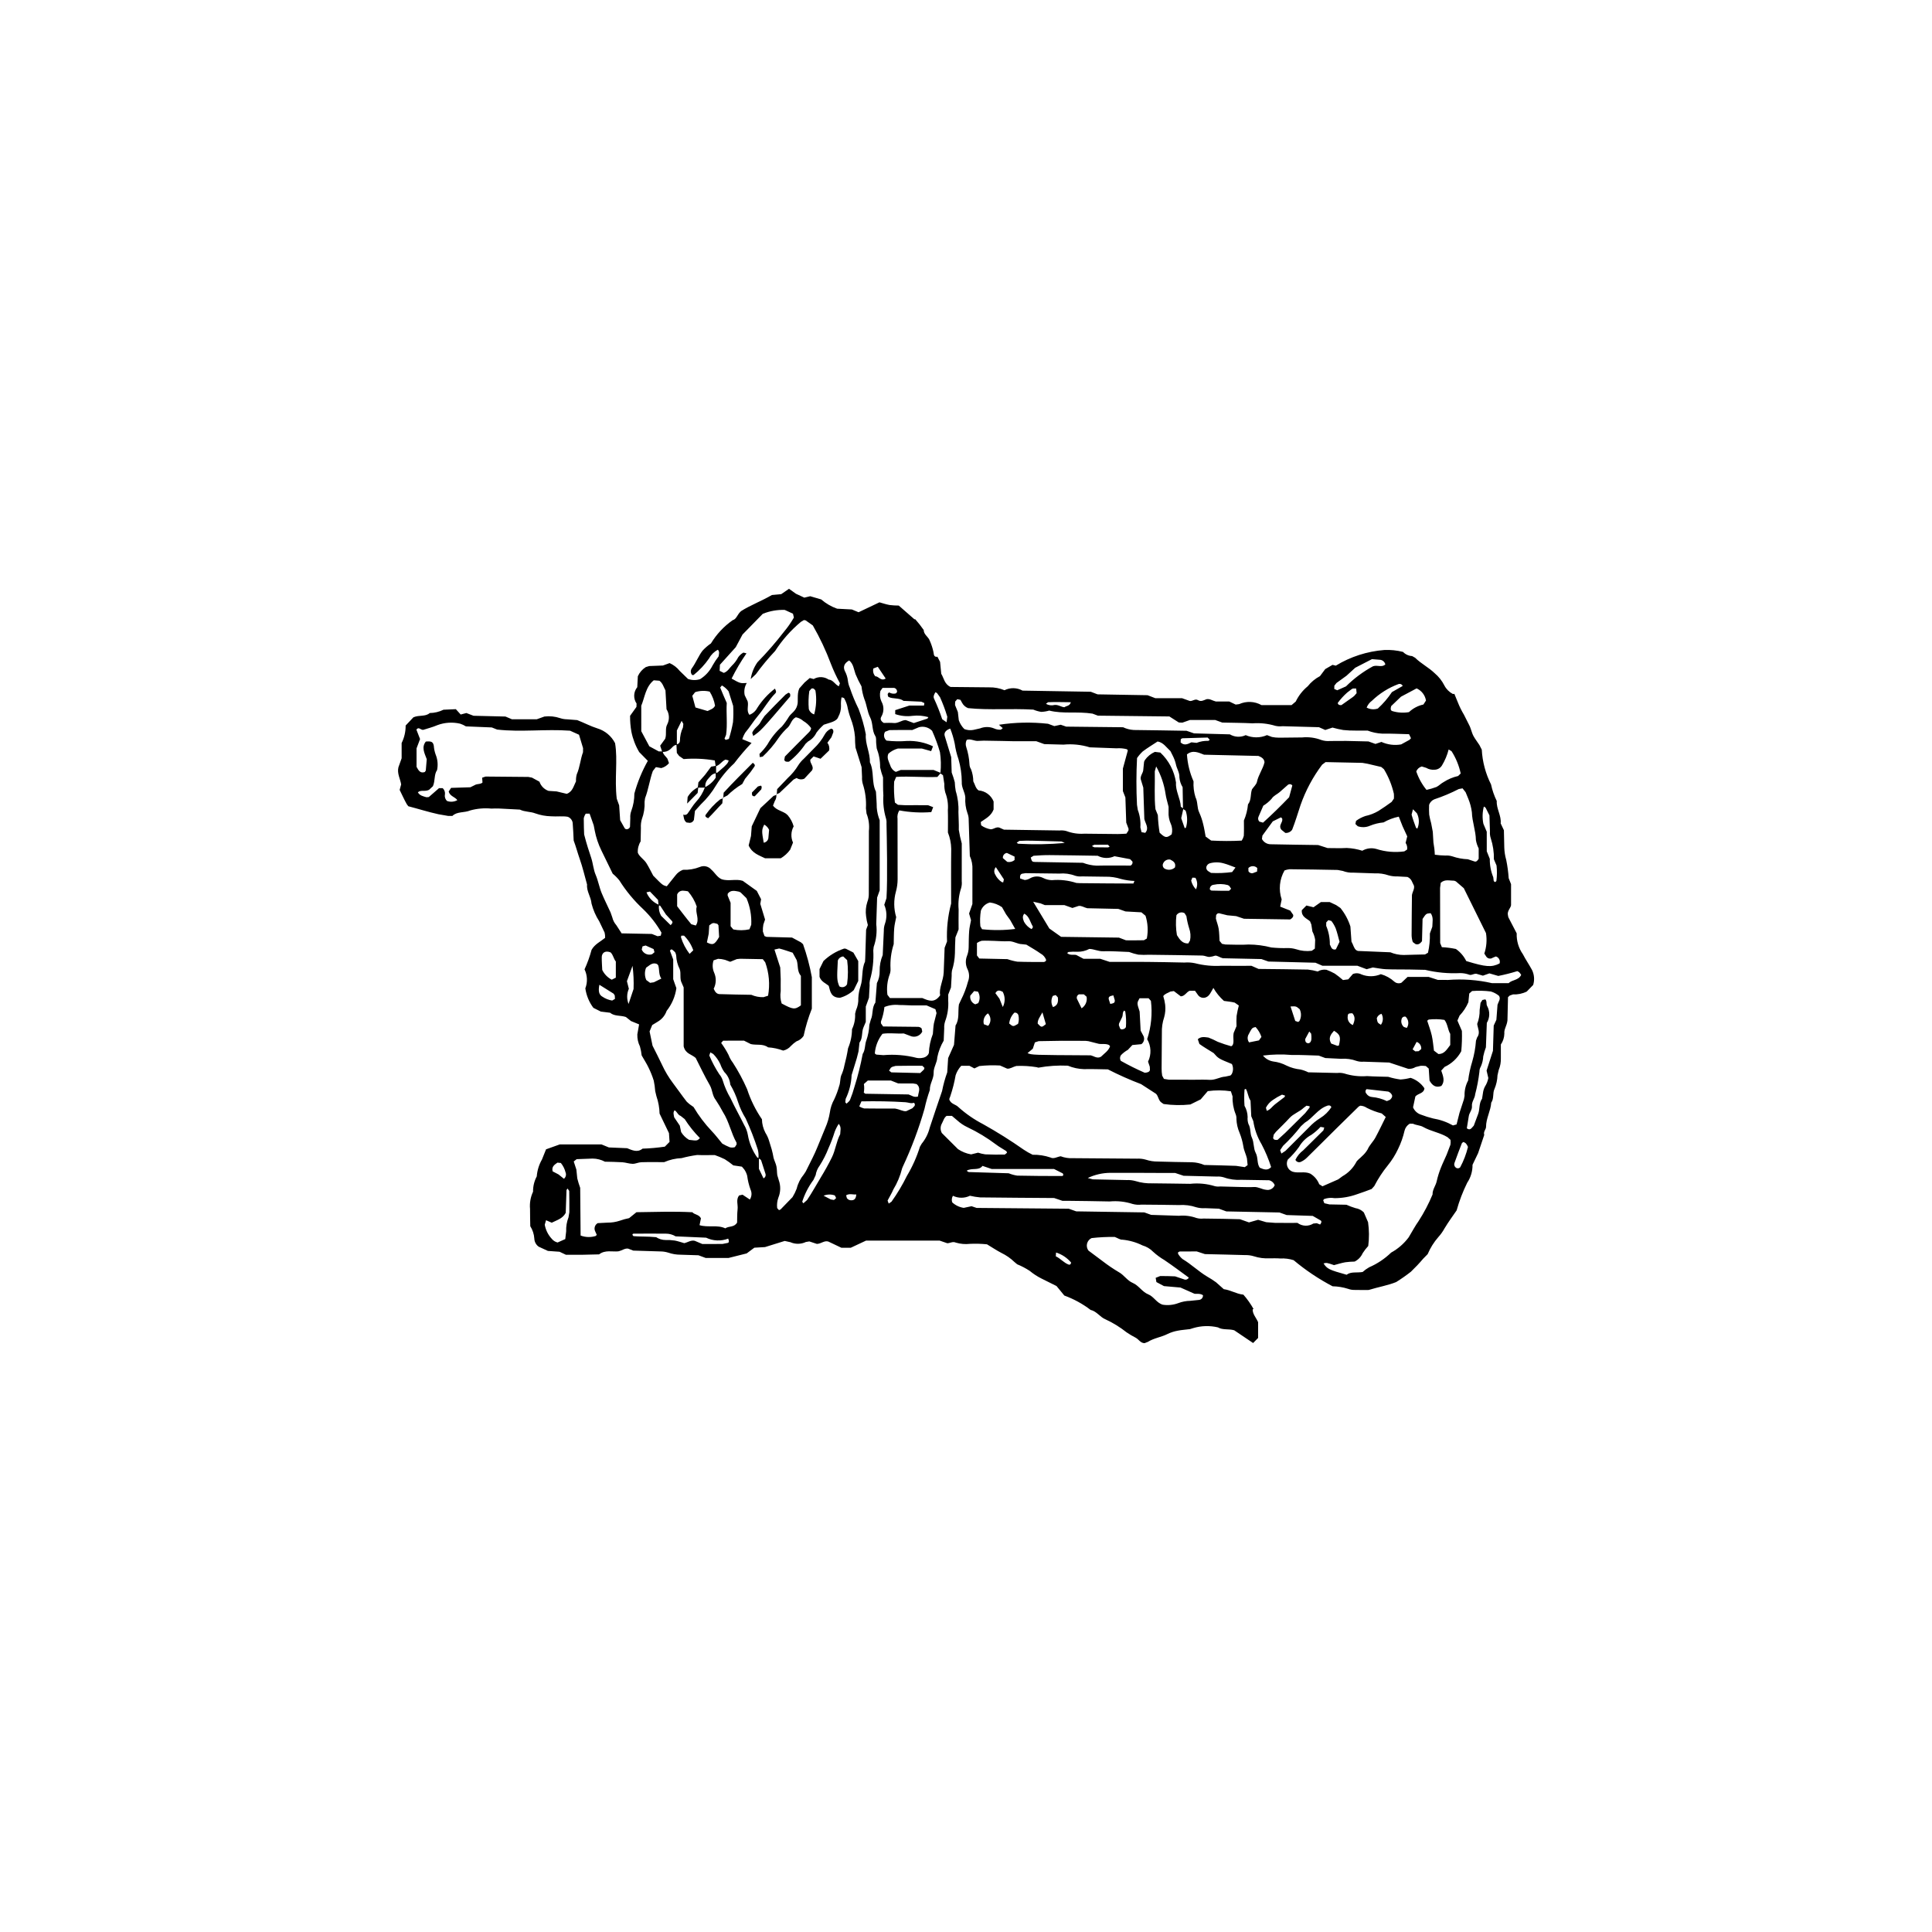 <?xml version="1.0" encoding="UTF-8"?>
<!-- Uploaded to: ICON Repo, www.svgrepo.com, Generator: ICON Repo Mixer Tools -->
<svg fill="#000000" width="800px" height="800px" version="1.1" viewBox="144 144 512 512" xmlns="http://www.w3.org/2000/svg">
 <g>
  <path d="m549.93 400.93c-0.742-1.371-1.633-2.652-2.344-4.043-1.141-1.617-1.719-3.562-1.645-5.539l-2.215-4.269-0.109-0.535c-0.277-1.113 0.781-1.949 0.828-2.68v-5.547l-0.625-1.582c-0.109-1.629-0.332-3.25-0.656-4.852-0.305-1.055-0.477-2.141-0.512-3.234l-0.102-4.629-0.859-1.812c0.223-2.062-1.168-3.871-1.035-5.945l-0.004 0.004c-0.68-1.395-1.188-2.867-1.512-4.383-1.445-2.867-2.281-6.004-2.453-9.211l-0.621-1.219c-0.504-0.797-1.102-1.535-1.555-2.356-0.527-0.957-0.676-2.062-1.215-3.047l-1.324-2.625c-0.637-1.055-1.184-2.16-1.633-3.305l-0.918-2.238-0.387 0.035c-0.953-0.496-1.738-1.273-2.242-2.223-0.633-1.266-1.52-2.387-2.602-3.297-1.59-1.535-3.598-2.523-5.164-4.082l-0.805-0.453h-0.004c-0.914-0.047-1.773-0.441-2.406-1.102-1.621-0.41-3.293-0.582-4.961-0.504-4.551 0.355-8.953 1.777-12.855 4.152l-0.859-0.215-1.941 1.129-1.387 1.859c-1.258 0.66-2.363 1.578-3.25 2.691-1.34 1.102-2.422 2.484-3.176 4.047l-1.109 0.941h-7.961c-1.824-1.023-4.027-1.117-5.934-0.258l-0.906 0.117-1.719-0.816h-3.547c-0.973-0.25-1.633-0.797-2.492-0.598-0.707 0.262-1.418 0.727-2.215 0.25-0.805-0.488-1.477 0.352-2.215 0.203l-2.016-0.723h-7.074l-2.082-0.797-13.246-0.227-1.801-0.688-18.082-0.301v-0.004c-1.48-0.816-3.266-0.852-4.781-0.102-1.285-0.531-2.664-0.793-4.055-0.762l-10.23-0.102c-1.637-0.727-1.754-2.316-2.477-3.488l-0.309-3.156-0.719-1.387c-0.188 0.074-0.402 0.059-0.578-0.043-0.18-0.102-0.301-0.277-0.336-0.477-0.152-0.992-0.41-1.965-0.77-2.902l-0.277-0.68-0.23-0.504c-0.484-0.816-1.41-1.375-1.43-2.449v-0.008c-0.684-0.996-1.434-1.945-2.238-2.848h-0.23l-4.144-3.629h-0.004c-0.809 0-1.621-0.051-2.426-0.148-0.906-0.16-1.793-0.469-2.688-0.711l-5.531 2.629-1.777-0.738-3.906-0.203c-1.551-0.547-2.984-1.383-4.227-2.457l-2.906-0.848-1.566 0.375-2.234-1.039-1.82-1.309-2.062 1.426-2.477 0.227c-2.719 1.594-5.828 2.758-8.176 4.273-1.078 0.965-1.16 2.121-2.227 2.402h0.004c-2.316 1.633-4.277 3.727-5.75 6.152-0.816 0.555-1.566 1.207-2.234 1.934-1.039 1.348-1.723 3.148-2.84 4.68-0.383 0.543-0.34 1.277 0.109 1.77l0.371-0.008h-0.004c1.59-1.273 2.981-2.769 4.133-4.445 0.523-0.969 1.328-1.75 2.305-2.254 0.52 0.547 0.27 1.168 0.188 1.77-0.582 0.746-1.105 1.531-1.57 2.356-0.754 1.508-1.906 2.777-3.332 3.672-1.051 0.328-2.176 0.309-3.207-0.059l-2.18-2.117c-0.719-0.902-1.641-1.617-2.691-2.082l-1.77 0.641-3.629 0.141-0.906 0.27-0.004 0.004c-0.93 0.582-1.664 1.43-2.113 2.43l-0.152 2.894c-1.016 1.242-1.09 3.008-0.184 4.332l-0.031 0.898-1.688 2.356c-0.016 1.406 0.098 2.812 0.344 4.199 0.379 1.906 1.078 3.734 2.07 5.41l2.289 2.332v-0.004c-1.543 2.738-2.742 5.652-3.57 8.68 0.004 1.574-0.273 3.137-0.82 4.613-0.215 0.59-0.305 1.219-0.258 1.848l-0.074 2.356-0.234 0.383c-0.422 0.309-0.898 0.379-1.203-0.059l-1.176-2.094-0.266-3.93-0.641-1.77c-0.629-5.414 0.32-10.152-0.441-14.723h-0.004c-0.969-1.887-2.664-3.301-4.699-3.91-1.809-0.57-3.461-1.465-5.332-2.191l-2.699-0.211h0.004c-0.625-0.008-1.246-0.113-1.836-0.309-1.34-0.453-2.762-0.598-4.164-0.426l-2.023 0.727h-6.582l-1.711-0.727-8.465-0.203-1.898-0.727-1.504 0.395-1.285-1.418-3.289 0.148 0.004 0.004c-1.129 0.559-2.371 0.855-3.629 0.871-1.176 1.035-2.758 0.461-4.324 1.129l-2.066 2.184c0.016 1.609-0.348 3.195-1.062 4.637v4.043l-0.855 2.402c-0.395 1.645 0.512 3.082 0.727 4.527l-0.395 1.457c0.625 1.266 1.199 2.559 1.891 3.789l0.41 0.539c2.664 0.691 5.289 1.527 7.977 2.117l2.594 0.449h1.102c1.227-1.227 3.125-0.781 4.734-1.457l0.004-0.004c1.82-0.5 3.719-0.668 5.602-0.484 0.629-0.02 1.262-0.055 1.891-0.027l5.66 0.293c1.293 0.645 2.801 0.496 4.094 1.008 1.336 0.473 2.734 0.73 4.148 0.766 1.562 0.113 3.141-0.109 4.434 0.129 0.691 0.254 1.191 0.863 1.309 1.594 0.137 1.566 0.184 3.141 0.266 4.691 0.613 1.637 1.043 3.301 1.617 4.926 0.777 2.203 1.301 4.496 1.934 6.75-0.176 1.797 1.043 3.254 1.176 5.016v0.008c0.426 1.672 1.117 3.266 2.047 4.719l1.422 2.977c0.113 0.461 0.156 0.938 0.129 1.41-1.223 1-2.719 1.652-3.574 3.16h-0.004c-0.477 1.777-1.102 3.512-1.867 5.184 0.766 1.578 0.84 3.398 0.211 5.031 0.266 1.871 0.996 3.648 2.129 5.164l1.98 0.996 2.445 0.301c1.18 0.996 2.719 0.645 4.188 1.129l1.363 1.082 2.144 0.879-0.473 2.672 0.004 0.004c-0.035 1.102 0.203 2.191 0.691 3.176 0.219 0.777 0.371 1.57 0.457 2.371 0.742 1.301 1.344 2.223 1.812 3.211 0.555 1.121 1.02 2.281 1.391 3.477 0.191 0.914 0.324 1.844 0.387 2.777l0.324 1.363h0.004c0.508 1.477 0.789 3.023 0.828 4.586l2.488 5.18 0.156 2.324-1.25 1.262c-1.957 0.289-3.93 0.465-5.906 0.527-1.391 1.156-2.867 0.355-4.098-0.117l-4.828-0.203-1.969-0.805h-11.035l-3.644 1.305-1.086 2.703c-0.785 1.367-1.254 2.894-1.375 4.465-0.668 1.25-1.004 2.648-0.984 4.062-0.668 1.43-0.945 3.016-0.797 4.59-0.012 1.57 0.043 3.144 0.062 4.555 0.629 0.984 0.996 2.113 1.07 3.277 0.031 0.855 0.457 1.652 1.156 2.148l2.445 1.125 3.086 0.219 1.68 0.797c1.613 0 3.023 0.016 4.441 0l4.359-0.102c1.594-1.258 3.57-0.633 5.094-0.805 1.082-0.238 1.703-0.855 2.606-0.719l1.359 0.523 6.977 0.215v0.004c0.785-0.016 1.566 0.094 2.316 0.328 1.039 0.359 2.133 0.543 3.234 0.539l4.746 0.152 1.898 0.707h6.098l4.781-1.199 2.035-1.516 2.832-0.164 5.211-1.625 1.492 0.328v-0.004c1.312 0.586 2.812 0.57 4.113-0.043l0.914-0.156 2.016 0.664c1.176-0.055 1.914-0.941 3.012-0.637l3.473 1.652 2.496-0.004 4.055-1.898h19.465l2.055 0.707c0.789-0.02 1.445-0.555 2.289-0.156l0.004-0.004c1.207 0.355 2.477 0.465 3.727 0.316 1.504-0.066 3.004-0.027 4.5 0.129 1.383 0.836 2.559 1.625 3.805 2.273 1.277 0.613 2.449 1.43 3.469 2.414l0.723 0.605c1.164 0.473 2.277 1.059 3.324 1.746 0.965 0.801 2.019 1.484 3.141 2.043l3.961 1.973 2.066 2.519c2.504 0.91 4.852 2.195 6.969 3.812 1.617 0.359 2.481 1.906 3.953 2.5 1.992 0.922 3.867 2.078 5.59 3.445 0.773 0.527 1.582 1.008 2.418 1.43 0.805 0.434 1.273 1.434 2.344 1.43l0.871-0.336c1.613-1.023 3.539-1.238 5.219-2.094v-0.004c0.852-0.406 1.75-0.695 2.676-0.863 1.07-0.219 2.176-0.27 3.262-0.422l0.895-0.277c2.117-0.625 4.363-0.691 6.512-0.184 1.293 0.758 2.793 0.332 4.316 0.77l5.008 3.379 1.324-1.344v-4.184c-0.523-1.219-1.473-2.117-1.441-3.406l0.242-0.066c-0.762-1.363-1.668-2.644-2.699-3.82l-0.145-0.02c-1.762-0.203-3.238-1.195-5.051-1.43l-2.047-1.824c-0.762-0.551-1.555-1.059-2.371-1.523-2.289-1.371-4.203-3.266-6.5-4.629-0.48-0.395-0.887-0.871-1.199-1.41l-0.008-0.375 0.426-0.23c1.574-0.016 3.148-0.012 4.535-0.012l2.164 0.707c3.727 0.086 7.195 0.156 10.66 0.262h-0.004c0.781-0.023 1.562 0.082 2.312 0.312 1.348 0.438 2.766 0.621 4.18 0.543 0.945 0 1.895-0.031 2.832 0.043h0.004c1.191-0.066 2.387 0.086 3.523 0.449 3.184 2.672 6.644 4.988 10.324 6.918 1.402 0.027 2.797 0.258 4.133 0.684 0.586 0.215 1.207 0.309 1.832 0.285 1.258 0.039 2.519 0.012 3.598 0.012 2.551-0.789 5.031-1.188 7.281-2.094 1.355-0.844 2.66-1.758 3.914-2.742 1.137-1.086 2.219-2.231 3.234-3.43l1.211-1.238c0.695-1.641 1.648-3.164 2.82-4.508 0.633-0.695 1.18-1.465 1.633-2.289 1.043-1.75 2.266-3.391 3.219-4.789 0.707-2.527 1.645-4.981 2.805-7.328 0.941-1.406 1.434-3.066 1.41-4.758l1.48-3.086 1.625-4.836c-0.293-0.883 0.48-1.457 0.477-2.129-0.008-2.254 1.234-4.215 1.375-6.418 0.781-1.098 0.32-2.504 0.859-3.621v0.004c0.488-1.16 0.762-2.398 0.805-3.656l0.316-1.367c0.422-1.023 0.613-2.121 0.57-3.223 0.012-1.258 0-2.519 0-3.543v-0.004c0.586-0.852 0.906-1.859 0.926-2.894-0.129-1.156 0.68-2.074 0.824-3.508l0.145-6.133 0.465-0.438 0.863-0.301h-0.004c1.262 0.066 2.519-0.195 3.652-0.762l1.695-1.742c0.418-1.363 0.285-2.836-0.371-4.102zm-12.695-43.188 0.449 0.277 1.035 2.066 0.133 4.258h0.004c-0.055 0.625 0.023 1.254 0.223 1.848 0.582 1.785 0.859 3.652 0.82 5.531l0.707 1.668h-0.004c0.148 1.359 0.133 2.731-0.043 4.086-0.281 0.375-0.539 0.328-0.715-0.07l-0.113-0.922 0.004 0.004c-0.637-1.551-0.949-3.211-0.922-4.883l-0.805-2-0.004-5.184-0.895-2.121v-0.004c-0.309-1.508-0.262-3.066 0.129-4.559zm0.566 33.531c0.297 1.82 0.145 3.684-0.441 5.434l0.566 0.875v-0.004c0.41 0.508 1.148 0.605 1.676 0.223l0.824-0.332c0.379 0.113 0.695 0.375 0.879 0.727 0.184 0.348 0.219 0.758 0.098 1.133-2.117 1.055-3.578 0.961-8.824-0.641h-0.004c-0.629-1.281-1.574-2.383-2.746-3.199-1.227-0.258-2.469-0.418-3.719-0.477l-0.445-1.09c-0.027-4.871-0.039-9.742-0.031-14.609l0.176-1.359c1.109-1.023 2.391-0.543 3.586-0.555l0.441 0.18 2.086 1.801zm-5.398-37.328 0.707 1.715c0.473 1.145 0.793 2.348 0.953 3.578 0.07 2.519 1.027 4.875 1.07 7.391 0.133 0.77 0.379 1.516 0.734 2.215v2.742c-0.379 0.625-0.707 0.84-1.102 0.711l-1.758-0.586c-1.406-0.055-2.801-0.312-4.133-0.773-0.594-0.184-1.219-0.254-1.844-0.211-0.934-0.016-1.863-0.09-2.789-0.219-0.039-1.09-0.164-2.176-0.367-3.246l-0.168-2.812-0.434-2.293c-0.219-0.746-0.391-1.504-0.52-2.273-0.055-0.863-0.062-1.73-0.023-2.598 0.234-0.672 0.75-1.207 1.41-1.469 2.223-0.738 4.383-1.648 6.465-2.719l0.988-0.176zm-34.32 29.906-1.695-0.793h-2.332l-1.957 1.375-1.883-0.461-1.223 1.238c-0.141 1.77 1.281 2.148 2.18 2.941l0.348 0.852 0.281 1.852h0.004c0.363 0.695 0.613 1.441 0.73 2.219l-0.086 2.316-0.812 0.578c-1.402 0.18-2.824 0.039-4.164-0.414-0.75-0.223-1.527-0.324-2.309-0.305-1.414 0.039-2.832-0.016-4.242-0.156-1.965-0.512-3.988-0.777-6.019-0.789-2.035 0.141-4.094 0.023-6.137 0l-0.922-0.176-0.648-0.785c-0.07-1.023-0.066-2.133-0.238-3.215-0.145-0.918-0.52-1.797-0.734-2.703l0.07-0.934 0.293-0.359 0.402-0.129 2.258 0.555 2.348 0.223 2.078 0.699 12.242 0.18c0.613-0.352 0.906-0.773 0.785-1.23l-0.777-1.113-1.289-0.504-1.371-0.551 0.395-1.922-0.008-0.004c-0.852-2.547-0.574-5.34 0.77-7.668 0.426-0.156 0.871-0.262 1.32-0.312 4.25 0.039 8.5 0.105 12.75 0.191l1.371 0.262c0.883 0.344 1.824 0.496 2.769 0.449l5.664 0.191c1.258-0.059 2.516 0.121 3.707 0.531 0.758 0.211 1.539 0.305 2.324 0.273l2.656 0.145c1.156 0.496 1.27 1.531 1.73 2.312 0.203 0.844-0.352 1.512-0.531 2.477-0.035 3.414-0.082 7.035-0.09 10.656 0.012 0.617 0.117 1.227 0.316 1.812l0.707 0.527c0.68 0.25 1.195-0.047 1.73-0.75l0.152-5.906c0.941-1.41 0.93-1.43 2.137-1.523 0.832 1.113 0.461 2.383 0.445 3.598l-0.645 1.781c0.047 1.719-0.121 3.434-0.5 5.109l-0.785 0.449c-1.887 0.074-3.773 0.051-5.66 0.141h0.004c-1.215 0-2.418-0.246-3.539-0.715l-8.613-0.355-0.422-0.203c-0.645-0.516-0.734-1.348-1.262-2.269l-0.285-4.008c-0.566-1.781-1.461-3.441-2.637-4.898zm0.914 9.734-0.965 1.977c-0.461 0.199-0.996 0-1.219-0.449l-0.391-0.816 0.004-0.004c0.016-1.691-0.312-3.375-0.969-4.938l0.012-0.906 0.555-0.605 0.805 0.215c0.473 0.609 0.859 1.273 1.152 1.984 0.414 1.145 0.68 2.34 1.012 3.543zm-38.188-38.34c-0.418-1.348-0.59-2.762-0.504-4.172-1.004-2.262-1.594-4.684-1.75-7.152 1.559-1.246 3.004-0.504 4.527 0.082l14.43 0.328c0.82 0.352 1.508 0.711 1.598 1.688-0.418 1.781-1.613 3.305-2 5.168-0.145 0.707-0.84 1.301-1.309 1.977-0.484 1.273-0.109 2.816-1.066 4h-0.004c-0.133 1.473-0.5 2.918-1.082 4.281 0 1.227 0.043 2.637-0.027 4.047l0.004-0.004c-0.113 0.457-0.301 0.891-0.559 1.285-2.695 0.141-5.402 0.133-8.102-0.016l-1.457-1.051c-0.219-1.141-0.371-2.223-0.645-3.269v-0.004c-0.246-1.066-0.598-2.102-1.047-3.098-0.645-1.309-0.336-2.793-1.012-4.09zm0.141 24.445c-0.625-0.645-1.066-1.445-1.277-2.32l0.316-0.785 0.805 0.039h0.004c0.57 0.93 0.625 2.086 0.145 3.062zm-10.914-31.297 0.363-1.281c1.285 2.297 2.133 4.812 2.508 7.418 0.129 0.922 0.426 1.812 0.781 3.281 0 0.051 0.008 0.68 0 1.309l-0.004 0.004c-0.062 1.105 0.141 2.207 0.598 3.215 0.387 0.871 0.465 1.848 0.219 2.769-1.332 1.02-1.715 0.98-3.195-0.445-0.25-1.539-0.406-3.094-0.465-4.656l-0.633-1.566c-0.352-3.125-0.102-6.59-0.176-10.047zm2.215 24.406h0.004c0.316-0.727 1.09-1.141 1.871-1 0.863 0.418 1.574 0.938 1.242 2.098l-0.004-0.004c-0.691 0.625-1.688 0.777-2.539 0.395-0.285-0.109-0.508-0.332-0.617-0.617-0.109-0.281-0.094-0.598 0.047-0.871zm-0.75-29.367-1.453-0.176h0.004c-1.062 0.469-1.977 1.219-2.641 2.168l-0.215 0.449-0.238 2.344c-0.145 0.762-0.77 1.395-0.656 2.254l0.684 2.254 0.277 8.332c0.332 1.305 1.328 2.418 0.238 3.656l-0.977-0.18-0.316-1.281h0.004c0.105-1.574-0.125-3.152-0.684-4.625l-0.219-1.391h0.004c-0.203-4.113-0.195-8.23 0.016-12.344 0.438-0.637 0.941-1.227 1.512-1.758 1.238-0.938 2.582-1.738 3.941-2.637 1.531 0.277 2.305 1.551 3.402 2.559l0.586 1.164c0.359 0.695 0.637 1.426 0.828 2.184 0.211 1.242 1.035 2.305 0.957 3.629v-0.004c0.082 0.918 0.375 1.801 0.855 2.586l0.098 5.594-0.578-0.422c-0.102-2.203-1.445-4.156-1.27-6.406h-0.004c-0.445-3.043-1.91-5.848-4.156-7.949zm-20.477 76.402h0.004c0.473-0.02 0.945 0.012 1.41 0.09l2.719 0.691c0.914 0.168 1.887-0.117 2.769 0.336l0.258 0.332c-0.445 1.238-1.559 1.906-2.418 2.766l-0.461 0.18c-0.832 0.164-1.492-0.375-2.246-0.555-15.57-0.09-15.57-0.09-16.75-0.582l1.398-1.176 0.551-1.668 0.996-0.328 6.129-0.102c1.875-0.008 3.762 0.004 5.644 0.016zm-1.094-12.32h1.309l0.719 0.629c0.227 1.195-0.297 2.41-1.324 3.07l-1.223-2.504c-0.168-0.473 0.062-0.996 0.523-1.195zm17.105 11.039-0.754-1.418-0.262-5.066c-0.742-2.246-0.742-2.246-0.027-3.516h2.402l0.605 0.676h0.008c0.418 3.422 0.078 6.894-0.992 10.168 1.07 1.82 1.156 4.051 0.234 5.945l0.461 1.359 0.039 0.906c-0.172 0.473-0.621 0.641-1.383 0.68h-0.004c-2.164-0.945-4.281-2-6.34-3.16-0.277-0.461-0.262-1.043 0.039-1.488 0.539-0.562 1.16-1.043 1.844-1.422l1.188-1.273 2.394-0.23h-0.004c0.68-0.492 0.914-1.402 0.559-2.16zm-4.664-2.324-0.332 0.367c-0.621 0.301-1.008 0.277-1.223-0.094l-0.309-0.844 0.066-0.449 0.82-1.688c0.246-0.559 0.016-1.277 0.547-1.715l0.27 0.25c0.223 1.379 0.277 2.777 0.168 4.168zm4.055 15.094 3.93 2.543c0.676 0.672 0.629 1.801 1.496 2.356l0.523 0.355h0.008c2.344 0.332 4.719 0.371 7.074 0.121l2.742-1.352 1.867-2.18-0.004-0.004c2.039-0.281 4.106-0.27 6.137 0.039l0.449 1.367c-0.066 1.574 0.203 3.148 0.781 4.613 0.188 0.434 0.27 0.91 0.238 1.379 0.047 1.258 0.328 2.496 0.832 3.648 0.469 1.164 0.809 2.375 1.008 3.609 0.16 1.117 0.699 2.082 0.945 3.144l0.184 1.801-0.75 0.543-2.316-0.344c-2.676-0.105-5.352-0.152-8.422-0.23-1.035-0.441-2.144-0.688-3.269-0.723-2.992-0.023-5.981-0.113-8.969-0.184v-0.004c-1.102 0.02-2.195-0.145-3.242-0.492-0.754-0.219-1.539-0.312-2.324-0.27-5.668-0.059-11.336-0.102-17.004-0.129-1.105 0.059-2.211-0.113-3.242-0.504-0.906 0.117-1.848 0.797-2.719 0.32h-0.004c-1.516-0.512-3.109-0.758-4.707-0.723-0.828-0.391-1.625-0.844-2.383-1.355-3.465-2.434-7.055-4.684-10.75-6.75-2.371-1.227-4.574-2.75-6.559-4.535-0.645-0.676-1.75-0.758-2.246-1.68-0.367-0.465 0.07-0.859 0.145-1.293 0.594-1.777 1.059-3.602 1.379-5.449 0.309-0.934 0.816-1.793 1.488-2.512h2.172l1.316 0.695 1.293-0.625-0.004-0.004c1.828-0.199 3.668-0.246 5.5-0.145l1.879 0.828c0.805 0.109 1.449-0.461 2.492-0.707 1.785-0.074 3.574 0.035 5.34 0.324l0.449 0.129h-0.004c2.578-0.469 5.203-0.645 7.82-0.527 1.348 0.562 2.789 0.871 4.246 0.918 2.199-0.055 4.406 0.035 6.363 0.062h0.004c2.867 1.469 5.812 2.777 8.824 3.922zm6.356-21.016h0.008c-0.098-0.789-0.27-1.57-0.512-2.328 0.426-0.637 1.23-0.82 1.891-1.203l0.914-0.133 1.84 1.398c1.098-0.043 1.473-1.137 2.356-1.48h1.41l0.816 1.156 0.004 0.004c0.531 0.727 1.531 0.93 2.309 0.469 0.742-0.371 1.16-1.383 1.742-2.383v-0.004c0.742 1.297 1.688 2.461 2.801 3.449 1.008 0.148 1.945 0.223 2.844 0.449l1.098 0.77c-0.246 0.914-0.441 1.84-0.59 2.773-0.055 0.895-0.062 1.793-0.02 2.691l-0.754 1.797c-0.266 1.453 0.211 2.418-0.316 3.297l-0.328 0.238v0.004c-1.207-0.328-2.394-0.723-3.559-1.176-0.801-0.422-1.625-0.801-2.469-1.129-1.023-0.125-1.957-0.344-2.836 0.438l0.426 1.254c1.133 0.824 2.359 1.527 3.781 2.418 1.273 1.453 1.273 1.453 4.836 2.902l-0.004 0.004c0.414 0.852 0.391 1.852-0.059 2.684l-0.32 0.348-1.367 0.301c-1.422 0.066-2.656 0.949-4.133 0.855-1.41-0.09-2.828-0.023-4.242-0.027-2.203 0-4.406 0.008-6.606-0.016l-1.285-0.207-0.473-0.875 0.004-0.004c-0.102-0.621-0.152-1.246-0.148-1.875l0.07-9.438c-0.047-1.414 0.16-2.824 0.613-4.164 0.297-1.059 0.383-2.164 0.266-3.258zm22.621 25.391 0.195 4.113 0.531 1.281h0.008c0.324 2.168 1.07 4.254 2.191 6.141 1.023 1.938 1.867 3.961 2.535 6.051-0.898 1.008-1.906 0.652-3.008 0.18-0.812-1.125-0.391-2.656-1.082-3.945-0.645-1.203-0.387-2.719-1.023-4.059-0.516-1.082-0.234-2.453-0.906-3.606-0.199-0.594-0.27-1.223-0.207-1.844-0.027-1.043-0.312-2.062-0.828-2.969-0.105-1.445-0.105-2.891 0.008-4.336l0.344-0.145c0.559 0.941 0.559 2.094 1.246 3.141zm-0.664-17.262c1.059-2.07 1.074-2.062 2.004-2.262l0.008 0.004c0.695 0.754 1.223 1.645 1.543 2.617l-0.656 0.922-2.629 0.527c-0.379-0.52-0.477-1.195-0.262-1.805zm16.316 19.094-1.16 1.457-5.312 5.254-2.004 1.832c-0.57 0.066-1.047 0.027-1.188-0.504l0.164-0.875 0.57-0.73c1.195-1.223 2.449-2.402 3.598-3.668 1.074-1.184 2.644-1.629 3.773-2.719l0.746-0.559 0.824 0.145zm4.652-0.496c0.418-0.145 0.863-0.184 1.121 0.379l0.004 0.004c-0.766 1.18-1.785 2.168-2.981 2.902-1.062 0.656-2.031 1.453-2.883 2.367l-6.312 6.309-1.074 0.707-0.328-0.898 0.77-1.148c1.711-1.605 3.293-3.34 4.738-5.188l1.008-0.93c2.16-1.258 3.469-3.648 5.941-4.496zm-13.906 21.059 0.004 0.008c-0.371 0.906-1.348 1.414-2.305 1.199-1.09-0.102-2.043-0.793-3.191-0.73-1.098 0.062-2.203 0.023-3.305 0l-5.66-0.145c-0.469 0.059-0.945 0.031-1.402-0.078-2.109-0.648-4.324-0.859-6.516-0.625-3.301-0.078-6.606-0.066-9.906-0.129v0.004c-1.574 0.059-3.144-0.148-4.648-0.617-0.754-0.207-1.535-0.293-2.316-0.254l-8.969-0.188-1.32-0.355c1.895-0.902 3.965-1.371 6.062-1.371 4.09-0.023 8.176 0.016 12.266 0.027h4.809l2.262 0.75 8.836 0.215v-0.004c0.629-0.043 1.258 0.035 1.855 0.219 1.484 0.531 3.062 0.746 4.637 0.641l7.332 0.117c0.684 0.168 1.242 0.66 1.488 1.32zm2.644-23.395-2.582 1.98c-0.719 0.566-1.211 1.41-2.152 1.703l-0.227-0.824c0.43-0.836 1.066-1.551 1.852-2.066 0.766-0.535 1.574-1.004 2.418-1.402l0.805 0.258zm-59.086 20.957c-3.91 0-7.816-0.012-11.727-0.102l0.008 0.008c-0.801-0.117-1.582-0.332-2.332-0.633l-10.648-0.328-0.484-0.344c1.402-0.859 3.215 0.07 4.195-1.285l2.449 0.828h16.523l2.316 1.172c0.238 0.383 0.113 0.688-0.289 0.688zm16.883-100.32 0.223 6.66 0.621 1.648-0.031 0.465-0.543 0.82c-0.727 0.031-1.512 0.102-2.289 0.102l-8.969-0.094v0.008c-1.57 0.098-3.148-0.141-4.621-0.695-0.605-0.172-1.238-0.227-1.863-0.16l-14.703-0.219-1.258-0.555c-0.801-0.238-1.449 0.43-2.231 0.461l0.004 0.004c-0.926-0.148-1.801-0.508-2.562-1.055l-0.113-0.875c1.254-0.906 2.738-1.559 3.41-3.332v-2.117 0.004c-0.66-1.656-2.207-2.797-3.984-2.934-0.824-0.594-0.941-1.598-1.395-2.402l-0.004 0.004c-0.004-1.098-0.207-2.188-0.602-3.211-0.254-0.398-0.395-0.855-0.41-1.328-0.082-1.562-0.375-3.109-0.867-4.598-0.211-0.617-0.156-1.289 0.145-1.863 1.047-0.383 2.027 0.387 3.094 0.27 0.941-0.066 1.887-0.078 2.828-0.035l3.305 0.055 3.305 0.074c0.945 0.012 1.891 0 2.832-0.008h3.047l2.129 0.77 5.086 0.137h0.008c2.352-0.227 4.723 0.02 6.977 0.719l7.078 0.258c0.938-0.074 1.879 0.012 2.785 0.254l0.211 0.32-1.309 4.801v5.957zm-21.133 43.395-0.414 0.207c-2.348-0.008-4.695 0.012-7.043-0.082l0.008 0.008c-0.914-0.145-1.812-0.375-2.684-0.684l-7.449-0.16-0.625-0.816 0.004-3.312c0.383-0.262 0.812-0.457 1.262-0.578 1.09-0.062 2.188 0 3.281 0.027 1.25 0.031 2.508 0.168 3.754 0.094 1.309-0.078 2.379 0.75 3.641 0.777l1.156 0.129c1.383 0.852 2.613 1.531 3.75 2.344h-0.004c0.699 0.367 1.238 0.98 1.504 1.723zm0.055 16.676c-1.121 0.926-1.16 0.922-2.156-0.133-0.066-1.008 0.57-1.738 1.246-2.992zm-7.387-0.066c-1.289 0.766-1.289 0.766-2.332-0.102l0.008 0.008c0.109-1.086 0.59-2.102 1.363-2.875 0.477-0.09 0.938 0.203 1.066 0.668 0.188 0.762 0.156 1.559-0.09 2.305zm-4.031-4.484-0.875-2.188-1.082-1.473c0.586-1.043 1.273-0.664 1.941-0.367 0.676 1.254 0.688 2.762 0.031 4.031zm-3.887 4.996-1.121-0.418c-0.305-1.094 0.133-2.262 1.082-2.887 0.867 0.926 0.891 2.356 0.055 3.309zm4.184-38.82-0.18 0.805-0.367-0.07 0.008 0.008c-0.77-0.504-1.383-1.211-1.777-2.043-0.371-0.613-0.297-1.402 0.184-1.934zm-0.266-5.629c-0.039-0.324 0.051-0.652 0.254-0.906 0.199-0.258 0.496-0.422 0.82-0.457l2.023 0.969v0.906h0.004c-0.539 0.449-1.25 0.629-1.934 0.492zm-0.234 13.004 1.062 1.875 1.098 1.523 1.34 2.371c-2.914 0.375-5.863 0.398-8.789 0.078l-0.445-0.777c-0.137-1.379-0.09-2.769 0.133-4.141 0.395-1.066 1.285-1.879 2.387-2.168 1.156 0.141 2.258 0.566 3.207 1.238zm3.898-17.094 0.707-0.469c1.082-0.062 2.172-0.074 3.254-0.055l7.914 0.215 0.859 0.387c-4.113 0.375-8.25 0.441-12.379 0.203zm4.207 22.625-0.316 0.27c-0.82-0.445-1.5-1.117-1.957-1.934-0.277-0.723-0.535-1.453 0.082-2.148 1.352 0.738 1.535 2.258 2.262 3.41zm-0.754-13.129c-0.41 0.234-0.867 0.371-1.336 0.398l-1.211-0.402c-0.074-0.598-0.02-1.055 0.492-1.254l0.922-0.152 8.977 0.109c1.414-0.129 2.84 0.062 4.168 0.562 0.602 0.188 1.234 0.246 1.863 0.184l6.144 0.086v-0.004c1.418-0.031 2.828 0.172 4.176 0.605 1.164 0.301 2.356 0.477 3.555 0.523l-0.281 0.684c-4.723-0.008-9.449-0.059-14.172-0.102l-0.938-0.055c-2.094-0.68-4.305-0.934-6.5-0.738-0.789-0.02-1.566-0.215-2.269-0.566-1.137-0.594-2.5-0.547-3.594 0.121zm26.703-3.422c-3.031 0-6.016-0.047-8.996 0.02l-0.004 0.004c-1.234-0.059-2.457-0.316-3.609-0.762l-12.75-0.223c-0.699-0.012-0.812-0.16-1.078-1.176l0.746-0.461c1.41-0.102 2.82-0.191 4.231-0.18 4.238 0.031 8.48 0.113 12.75 0.176l0.004-0.004c1.387 0.738 3.039 0.785 4.465 0.125l4.133 0.781 0.609 0.617c0.141 0.438-0.078 0.91-0.504 1.082zm-10.242-5.168 0.621-0.348c1.23-0.016 2.461-0.012 3.644-0.012l0.457 0.496-0.391 0.219c-1.23 0.004-2.461-0.008-3.691-0.035zm-31.195 38.426 1.016 0.152h-0.004c0.562 0.934 0.586 2.094 0.066 3.047l-0.766 0.312v0.004c-0.941-0.352-1.5-1.32-1.336-2.312zm36.074 3.418-0.402-1.254c-0.094-0.625 0.152-0.816 1.219-1.031l0.371 1.25c0.062 0.684-0.152 0.844-1.188 1.031zm-15.215-2.141 0.762-0.219 0.555 0.605c0.16 1.125 0.008 2.141-1.277 2.586-0.539-0.914-0.555-2.047-0.043-2.977zm2.191-15.648-3.125-2.215-4.285-7.094 1.969 0.445 1.113 0.449h5.18l2.141 0.766 1.656-0.543c0.805-0.102 1.461 0.43 2.289 0.609l8.23 0.18 1.898 0.672 4.211 0.234 1.094 0.914-0.004-0.008c0.617 1.953 0.734 4.027 0.344 6.039l-0.777 0.453c-1.566 0.043-3.133 0.02-4.734 0.02l-1.879-0.715zm31.668-51.52 0.043-0.852 0.383-0.25 6.738-0.195 0.559 0.59-0.352 0.285-0.004 0.004c-1.07-0.043-2.141 0.141-3.137 0.531l-1.367-0.148c-0.902 0.441-1.867 0.996-2.867 0.027zm1.336 18.086h-0.004c0.496 1.453 0.523 3.027 0.078 4.496l-0.32 0.156-0.93-2.66 0.543-2.418zm-2.445 27.715h-0.004c0.457-0.734 1.414-0.977 2.168-0.547l0.477 0.781c0.156 1.082 0.398 2.152 0.723 3.195 0.379 1.043 0.461 2.168 0.238 3.254l-0.461 0.781c-1.48 0.078-2.227-0.906-3.008-2.191l-0.004-0.004c-0.297-1.742-0.34-3.519-0.133-5.273zm47.43-24.191 0.613 0.594h-0.004c1.055 0.367 2.207 0.324 3.231-0.121 1.156-0.477 2.375-0.773 3.617-0.887 1.258-0.719 2.621-1.234 4.039-1.527l1.008 2.555 1.23 2.668-0.43 1.734 0.004 0.004c0.355 0.516 0.496 1.148 0.387 1.762l-0.738 0.48h0.004c-2.5 0.344-5.043 0.121-7.445-0.652-1.246-0.344-2.574-0.172-3.688 0.48-1.332-0.422-2.715-0.668-4.109-0.73-1.727 0.102-3.461 0.023-5.082 0.023l-2.508-0.805c-4.098-0.059-8.348-0.109-12.594-0.203h-0.004c-0.969-0.008-1.855-0.547-2.305-1.402l0.129-0.906 2.746-3.762 2.152-1.062 0.32 0.266c0.207 0.664-0.242 1.172-0.43 1.75l-0.004-0.004c-0.16 0.453-0.051 0.961 0.285 1.305l0.996 0.805c0.715 0.066 1.406-0.254 1.816-0.844 0.82-2.066 1.488-4.32 2.223-6.535 1.344-3.844 3.277-7.453 5.727-10.707l0.914-0.68 9.738 0.203 1.383 0.242 3.629 0.852 0.723 0.605h-0.004c1.211 2.004 2.094 4.191 2.621 6.473 0.035 0.434 0.039 0.867 0.012 1.305l-0.605 0.875c-1.137 0.82-2.285 1.633-3.473 2.379-1.082 0.637-2.258 1.098-3.484 1.355-0.887 0.297-1.719 0.73-2.473 1.289zm-17.566-7.082c-2.215 2.309-4.543 4.594-6.914 6.727l-0.965-0.273h-0.004c-0.34-0.344-0.434-0.859-0.227-1.297l1.262-2.914h-0.004c0.82-0.5 1.562-1.117 2.199-1.832 0.559-0.867 1.438-1.16 2.125-1.762l2.106-1.855c0.168-0.18 0.41-0.273 0.656-0.258 0.246 0.016 0.473 0.145 0.613 0.344zm-8.445 18.762-0.047 0.926-1.164 0.441c-0.445 0.082-0.898-0.129-1.125-0.523l-0.02-0.848h0.004c0.309-0.316 0.73-0.496 1.172-0.496 0.445-0.004 0.867 0.176 1.18 0.492zm-13.48-0.348c0.137-0.453 0.496-0.805 0.953-0.926 1.203-0.324 2.469-0.312 3.664 0.039 1.027 0.27 2.012 0.707 3.094 1.094l-0.891 1.203c-1.855 0.25-3.727 0.328-5.594 0.227l-0.742-0.465h0.004c-0.406-0.238-0.605-0.715-0.488-1.172zm1.93 4.781h-0.004c1.23-0.277 2.512-0.254 3.731 0.07l0.402 0.227 0.496 0.75-0.535 0.539c-1.566 0.023-3.133-0.012-4.703-0.051l-0.391-0.27c-0.047-0.305 0.035-0.613 0.227-0.852 0.191-0.242 0.473-0.395 0.777-0.418zm52.816-20.012 1.051 1.074h-0.004c0.641 1.27 0.68 2.762 0.109 4.062l-0.344-0.219c-0.414-1.16-0.867-2.316-1.18-3.504zm5.734-10.473-0.004-0.004c0.797-0.023 1.527-0.441 1.945-1.121 0.801-1.32 1.402-2.754 1.781-4.25l0.773 0.461v0.004c1.152 1.805 1.973 3.805 2.418 5.898l-0.68 0.668c-1.367 0.309-2.668 0.852-3.844 1.613-0.68 0.348-1.223 0.969-1.906 1.297-0.855 0.324-1.738 0.578-2.633 0.77-1.188-1.457-2.106-3.113-2.711-4.894 0.254-0.641 0.793-1.125 1.461-1.309l1.172 0.359h-0.004c0.672 0.395 1.453 0.57 2.227 0.504zm-4.773-21.562-0.004-0.004c1.32 0.586 2.258 1.801 2.492 3.227l-0.684 1.051c-1.438 0.309-2.762 1.008-3.828 2.016-1.469 0.254-2.977 0.16-4.406-0.273-0.527-0.172-0.504-0.68-0.297-1.336l2.586-2.477zm-4.801-1.129-0.004-0.004c0.445-0.164 0.941 0.055 1.121 0.492l-2.856 1.625c-1.059 1.602-2.312 3.059-3.731 4.352-0.98 0.34-2.059 0.25-2.969-0.25 0.285-0.723 0.77-1.348 1.398-1.805 2.016-1.941 4.41-3.449 7.035-4.422zm-17 0.418 0.574-0.727 2.648-1.914 2.316-2.117 4.43-2.281 2.234 0.18h0.004c0.641 0.102 1.156 0.578 1.309 1.211-0.918 0.906-2.086 0.086-3.266 0.496-2.629 1.426-5.039 3.223-7.16 5.328l-2.316 1.031-0.789-0.34zm5.906 1.977-0.613 0.707-0.359 0.301-3.062 2.164c-0.395 0-0.844 0.023-0.973-0.57v-0.004c0.73-1.004 1.566-1.926 2.496-2.746l1.109-0.855 0.402-0.23 0.883 0.008zm-81.785 2.402c1.996-0.094 3.992-0.012 6.047 0-0.285 1.051-1.18 0.926-1.715 1.332-0.891-0.086-1.637-0.719-2.613-0.605v0.004c-0.766 0.195-1.578 0.086-2.266-0.305zm-24.605-0.168 0.562-0.641 0.84 0.184 0.438 0.793v0.004c0.34 0.637 0.902 1.133 1.578 1.391 5.535 0.574 11.355 0.051 17.277 0.395v-0.004c0.68 0.285 1.391 0.488 2.117 0.605 0.715-0.027 1.426-0.145 2.117-0.344 3.688 0.926 7.34 0.176 11.457 0.805l1.438 0.539 18.941 0.211 2.512 1.598 0.938 0.043 2.016-0.707h6.672l1.879 0.684c2.688 0.062 5.363 0.07 8.031 0.203 2.035-0.152 4.086 0.074 6.043 0.664 0.613 0.141 1.246 0.176 1.871 0.098l9.68 0.266 1.672 0.738 1.914-0.637c0.938 0.266 1.891 0.48 2.852 0.645 1.098 0.113 2.203 0.164 3.312 0.152 1.098 0.02 2.199 0 3.148 0 1.219 0.469 2.504 0.742 3.809 0.805 2.352-0.035 4.707 0.094 7.172 0.152l0.512 1.062-0.398 0.434-2.215 1.211h-0.004c-1.766 0.309-3.582 0.078-5.215-0.66l-1.586 0.531-1.859-0.66-5.926-0.137c-1.41-0.02-2.828 0.047-4.242 0.02h0.004c-0.785 0.07-1.57-0.02-2.32-0.262-1.621-0.621-3.363-0.852-5.09-0.68l-6.129 0.066c-0.629-0.004-1.254-0.066-1.867-0.191l-1.309-0.492h-0.004c-1.797 0.785-3.84 0.789-5.641 0.008-1.348 0.633-2.918 0.555-4.195-0.207l-9.5-0.262-1.973-0.684c-4.606-0.074-9.32-0.164-14.035-0.211l0.004-0.004c-0.969-0.059-1.922-0.305-2.801-0.723l-15.066-0.164-1.469-0.504-1.684 0.363-1.664-0.617c-4.328-0.48-8.699-0.395-13.004 0.262l0.656 0.605 0.355 0.277-0.516 0.426c-0.629 0.039-1.258-0.078-1.828-0.348-1.176-0.473-2.492-0.473-3.668 0l-1.812 0.41c-0.793 0.145-1.609 0.066-2.363-0.223-0.66-0.66-1.164-1.461-1.473-2.348l-0.246-2.176-0.75-1.855zm-5.242-2.484 0.414 0.203 0.805 1.113h0.004c0.758 1.684 1.406 3.414 1.934 5.18l-0.188 1.465-1.164-0.805c-0.625-1.895-1.363-3.75-2.207-5.559-0.148-0.406-0.043-0.824 0.402-1.598zm4.195 41.5c-0.066 4.871-0.023 9.746-0.023 14.52l-0.004 0.004c-0.867 3.266-1.23 6.641-1.078 10.02l-0.645 1.695-0.242 6.516c-0.094 2.199-1.32 4.188-0.938 6.055-1.484 2.098-2.969 1.496-4.727 0.738h-8.586l-0.668-0.867c-0.242-1.867-0.02-3.769 0.648-5.531 0.145-0.445 0.203-0.918 0.176-1.391-0.117-2.195 0.168-4.394 0.844-6.488 0.039-1.41 0.023-2.832 0.137-4.238 0.074-0.926 0.324-1.84 0.523-2.93v-0.004c-0.66-2.199-0.688-4.543-0.07-6.758 0.289-1.051 0.441-2.137 0.449-3.231-0.008-5.348-0.016-10.695-0.023-16.039-0.117-0.781 0.051-1.582 0.477-2.246 2.789 0.516 5.637 0.668 8.465 0.449l0.504-1.309-1.34-0.512c-2.039-0.043-4.082 0-6.125-0.008l-1.867-0.102-0.809-0.602c-0.234-1.84-0.301-3.695-0.203-5.543l0.539-1.254c3.672-0.234 7.281 0.176 10.914 0.012l0.816-0.945 0.68 0.496 0.352 2.312v-0.004c-0.035 0.781 0.059 1.559 0.27 2.312 0.566 1.469 0.793 3.051 0.664 4.625 0.062 2.043 0.016 4.086 0.016 5.934v-0.004c0.551 1.375 0.848 2.836 0.875 4.316zm-23.148 62.332 1.043-0.922h6.125l1.93 0.766c1.145 0 2.543-0.012 3.945 0.008l0.926 0.16c1.266 1.055 0.434 2.215 0.379 3.285-1.062 0.344-1.672-0.273-2.512-0.535l-11.441-0.184-0.418-0.301h0.004c0.137-0.754 0.145-1.523 0.02-2.281zm7.285-3.086-0.609-0.461 0.469-0.762 0.391-0.25 0.895-0.246c2.356-0.035 4.707-0.055 7.062-0.031l0.562 0.562-0.137 0.434-0.988 0.934zm8.16-3.836v0.004c-0.465 0.082-0.945 0.082-1.41 0-2.894-0.742-5.891-0.988-8.867-0.734l-1.879-0.145-0.391-0.301v-0.004c0.145-1.898 0.852-3.711 2.031-5.207 1.77-0.293 3.652 0.016 5.644-0.09l1.668 0.633c1.199 0.562 2.629 0.07 3.231-1.109l-0.176-0.883-0.387-0.273-0.438-0.121-9.371-0.102-0.562-0.816-0.02-0.461c0.473-1.246 0.785-2.551 0.93-3.879 1.254-0.5 2.609-0.68 3.949-0.527 1.102-0.016 2.203 0.09 3.305 0.105 1.258 0.02 2.519 0 3.922 0l2.344 1.008 0.293 1.027-0.695 2.719c-0.168 0.926-0.195 1.879-0.281 2.82l-0.004 0.004c-0.625 1.605-0.98 3.301-1.051 5.019l-0.184 0.422h-0.004c-0.379 0.516-0.961 0.84-1.598 0.891zm2.637-86.691v0.004c0.828 1.832 1.523 3.723 2.082 5.652 0.273 1.816 0.316 3.656 0.133 5.477l-1.82-0.746-8.711 0.004-1.285 0.504h-0.004c-0.715-0.332-1.254-0.957-1.477-1.715-0.363-1.016-1.016-1.969-0.496-3.117h0.004c0.719-0.645 1.578-1.109 2.512-1.359h6.332l2.477 0.691 0.492-1.277h0.004c-2.141-1.02-4.492-1.508-6.859-1.422-1.816 0.148-3.644 0.121-5.457-0.09-0.707-0.566-0.875-1.578-0.387-2.344l1.164-0.441c1.879-0.051 3.758-0.023 6.047-0.023l1.773-0.746c1.242-0.332 2.57 0.031 3.473 0.949zm-10.047-11.363v0.004c0.508 0.113 0.836 0.609 0.742 1.125l-0.309 0.336h-0.004c-0.594 0.152-1.227 0.059-1.75-0.266-0.57 0.301-0.422 0.719-0.223 1.176 1.246 0.645 2.828 0.16 4.031 1.062l4.707 0.215 0.805 0.367-0.102 0.66-3.879 0.004-3.746 1.211v1.055-0.004c1.48 0.508 3.059 0.664 4.609 0.457 1.402-0.16 2.824-0.043 4.18 0.344l-0.246 0.387-3.617 1.184-2.129-0.789c-1.109 0.008-1.992 0.887-3.16 0.777-0.934-0.09-1.883-0.02-2.672-0.02-0.762-0.477-1.016-1.016-0.648-1.66v0.004c0.734-1.246 0.742-2.789 0.027-4.043-0.402-0.867-0.496-1.84-0.273-2.766l0.57-0.82zm-5.519-5.144 1.176-0.449 2.09 3.109c-1.277 0.836-1.914-0.676-2.734-0.578v-0.004c-0.52-0.555-0.723-1.34-0.531-2.078zm-47.227 6.266v0.004c1.246-0.398 2.578-0.445 3.848-0.137 0.715 1.137 1.199 2.402 1.426 3.727-0.414 0.855-1.219 1.016-1.988 1.41l-3.207-0.941-0.836-3.086zm-4.844 10.156 1.262-2.551 0.453 0.82-0.102 0.914 0.004 0.004c-0.535 1.137-0.809 2.375-0.809 3.629-0.051 0.434-0.379 0.785-0.809 0.863zm-9.434 0.203-0.004-6.754c0.938-2.227 1.141-5.008 3.309-6.742l1.504 0.117c0.859 0.637 1.078 1.582 1.602 2.566l0.281 4.992v-0.004c0.762 1.207 0.836 2.727 0.195 4-0.641 1.16-0.102 2.481-0.543 3.816l-1.336 1.844 0.504 1.516h-0.879l-2.496-1.355zm-15.441 5.566c-0.711 1.906-0.816 3.977-1.656 5.856v0.004c-0.164 0.602-0.23 1.23-0.203 1.855-0.637 1.242-0.887 2.75-2.457 3.312l-2.684-0.641-2.137-0.141c-1.137-0.398-2.023-1.301-2.41-2.438l-1.977-1.074-0.961-0.184c-3.777-0.047-7.559-0.078-11.336-0.102l-0.906 0.301 0.086 1.281c-0.496 0.465-1.18 0.34-1.762 0.539l-1.453 0.719-5.106 0.16-0.641 0.969c0.359 1.289 1.691 1.406 2.297 2.285-0.832 0.461-1.82 0.543-2.715 0.223-0.477-0.422-0.695-1.066-0.574-1.695 0.105-0.637-0.125-1.285-0.613-1.711h-0.949l-2.707 2.359-0.625 0.051c-0.859-0.258-1.785-0.41-2.277-1.309 0.805-0.723 1.855-0.094 2.969-0.66l1.02-0.953c0.641-1.492 0.254-3.035 1.094-4.269l0.004-0.004c0.293-1.391 0.156-2.84-0.387-4.152-0.262-0.734-0.422-1.5-0.477-2.277-0.188-1.035-0.625-1.281-2.117-1.133-1.184 1.504-0.402 2.953 0.246 4.676l-0.254 3.008-0.258 0.391c-1.215 0.426-1.672-0.426-2.191-1.375v-4.898l0.93-2.461-0.969-2.508c0.621-0.848 1.066 0.086 1.793 0.07 1.133-0.367 2.5-0.707 3.777-1.254v-0.004c1.922-0.715 4.016-0.848 6.019-0.383 0.535 0.176 1.051 0.414 1.531 0.715l6.852 0.281 1.426 0.562c6.285 0.73 12.75-0.176 19.32 0.301l2.379 1.07 1.07 3.547zm8.465 65.375-0.734 0.43h-0.004c-0.922-0.145-1.801-0.488-2.574-1.016-0.906-0.504-1.16-1.453-0.812-3.164l3.785 2.371 0.293 0.48zm0.23-5.633-1.078 0.539c-1.098-0.566-1.98-1.477-2.519-2.586-0.039-0.945-0.145-2.18-0.129-3.414 0.012-0.953 0.75-1.859 2.324-1.246 0.719 0.656 0.785 1.664 1.406 2.426zm4.703 3.004-1.328 3.961c-0.512-1.297-0.484-2.746 0.078-4.019l-0.512-2.012 1.484-4.07v0.004c0.266 2.031 0.359 4.086 0.277 6.137zm-3.164-14.742-1.41-2.176c-0.52-0.586-0.883-1.293-1.062-2.055l-0.461-1.316c-0.777-1.703-1.629-3.375-2.348-5.102-0.652-1.574-0.922-3.277-1.602-4.867-0.605-1.406-0.691-3.004-1.18-4.488-0.582-1.773-1.195-3.539-1.871-6.203-0.023-0.836-0.117-2.559-0.102-4.281v-0.004c0.098-0.441 0.273-0.863 0.527-1.234h1.02l1.086 3.082 0.27 1.379-0.004-0.004c0.352 1.84 0.949 3.621 1.773 5.305l2.992 6.144c0.648 0.531 1.238 1.129 1.766 1.785 1.754 2.789 3.863 5.336 6.273 7.582 1.922 1.844 3.57 3.953 4.887 6.266l-0.18 0.801-0.84 0.148-1.527-0.605zm6.582-10.875 0.926-0.203 2.137 2.215 0.129 1.246v0.004c-1.449-0.625-2.598-1.797-3.191-3.262zm3.324 3.465 0.332 0.109 1.504 2.301 1.578 1.715c0.27 0.301 0.18 0.621-0.336 1.109l-2.519-2.481c-0.492-0.828-0.688-1.801-0.559-2.754zm-4.582 11.695 0.211-0.84 0.828-0.23 2.117 0.953 0.227 0.828-0.648 0.547-0.004-0.008c-1.098 0.359-2.289-0.184-2.734-1.254zm1.211 8.086c-0.461-1.035-0.48-2.215-0.055-3.266 0.887-0.578 1.645-1.523 2.906-0.984l0.312 0.344c0.371 1.172 0.07 2.438 0.824 3.519l-1.984 0.98-0.992 0.145zm4.188 22.492c-0.801-1.699-1.668-3.371-2.531-5.098l-0.785-3.781 0.699-1.688 1.488-0.906v-0.004c0.957-0.559 1.711-1.406 2.164-2.418l0.176-0.438c1.379-1.738 2.269-3.812 2.574-6.012l-0.453-1.27-0.387-1.109v-5.219l-0.871-2.352c0.422-0.473 0.422-0.473 1.367 0.418l0.191 0.43 0.102 0.453c0.047 1.254 0.363 2.481 0.93 3.598 0.43 1.164-0.082 2.519 0.547 3.688l0.504 1.16v15.637c0.504 2.004 2.039 2.039 3.188 3.059 1.145 2.242 2.34 4.801 3.746 7.234 0.715 1.242 0.633 2.727 1.562 3.891 0.691 1.039 1.328 2.113 1.914 3.215 1.625 2.523 2.141 5.535 3.606 8.125l0.016 0.457-0.457 0.715 0.004 0.004c-0.445 0.141-0.918 0.152-1.367 0.031-0.684-0.281-1.352-0.605-1.988-0.977-0.977-1.168-1.812-2.305-2.789-3.312-1.84-1.941-3.457-4.082-4.82-6.383-0.652-0.41-1.262-0.887-1.812-1.422-1.254-1.602-2.398-3.285-3.633-4.902-1.133-1.5-2.098-3.117-2.887-4.824zm8.938-36.945-1.195-0.336c-1.289-1.539-2.492-3.148-3.754-4.766v-3.094h-0.004c0.234-0.645 0.863-1.062 1.551-1.031 0.441 0.02 0.883 0.078 1.316 0.164 1.039 1.188 1.832 2.562 2.336 4.055-0.539 1.621 0.914 3.316-0.254 5.008zm-0.672 6.566-0.973 0.945-0.004 0.004c-1.023-1.324-1.801-2.82-2.293-4.418l0.102-0.402h0.723v-0.004c1.098 1.09 1.934 2.414 2.441 3.875zm9.094-14.543 0.043-0.477c0.84-1.051 1.93-0.707 2.984-0.516l0.426 0.207 1.547 1.52v-0.004c0.953 2.223 1.387 4.629 1.266 7.043l-0.48 1.211c-1.402 0.312-2.859 0.324-4.269 0.035l-0.723-0.859v-6.203zm0.691 17.59 1.734-0.707 0.902-0.094 5.996 0.109 0.645 0.832h0.004c1.023 2.832 1.285 5.887 0.754 8.852l-1.211 0.383h0.004c-1.113 0.035-2.223-0.18-3.242-0.625-2.781-0.051-5.609-0.082-8.434-0.184-0.648-0.023-1.137-0.469-1.531-1.422 0.676-1.309 0.73-2.856 0.145-4.207-0.477-1.047-0.539-2.231-0.172-3.32l1.195-0.402c0.621 0.016 1.242 0.105 1.84 0.273zm-6.176-5.141 0.48-2.297 0.141-2.203c0.973-0.746 0.973-0.734 2.164-0.402l0.277 0.371 0.176 3.09c-1.176 2.062-1.68 2.258-3.238 1.445zm-1.848 51.867c-0.738 0.738-0.738 0.727-2.894 0.457h0.004c-0.852-0.5-1.57-1.203-2.086-2.047l-0.363-1.723-1.488-2.199c-0.102-0.672-0.363-1.281 0.109-1.859 0.672 0.34 0.828 1.219 1.605 1.488l1.074 0.844v-0.004c1.164 1.82 2.519 3.512 4.039 5.043zm-37.758 6.5 0.898 0.09h0.004c0.59 0.727 1.016 1.57 1.242 2.477 0.254 0.602 0.082 1.301-0.422 1.715l-1.43-1.152-1.566-0.82c-0.324-1.27 0.512-1.766 1.273-2.309zm3.152 13.141-0.227 1.375c-0.453 1.168-0.664 2.422-0.613 3.672l-0.242 2.07-2.035 0.906c-0.613-0.148-1.156-0.496-1.551-0.988-0.961-1.039-1.602-2.332-1.852-3.727l0.344-1.184 1.512 0.656c1.316-0.676 2.879-1.051 3.703-2.609l0.211-6.059 0.281-0.391 0.434 0.641c0.039 1.879 0.051 3.758 0.035 5.641zm41.957 8.141-1.352 0.266c-1.879 0.031-3.754 0.012-5.379 0.012l-1.977-0.836c-0.996-0.258-1.797 0.383-2.793 0.617-0.805-0.227-1.688-0.543-2.594-0.707v0.008c-0.777-0.117-1.562-0.16-2.344-0.133-0.895 0-1.766-0.262-2.512-0.75-2.484-0.25-4.363-0.109-6-0.277-0.426-0.344-0.328-0.656 0.09-0.66 2.82-0.035 5.637 0 8.453 0h0.004c0.922-0.008 1.828 0.238 2.617 0.715l8.062 0.352v-0.004c1.836 0.891 3.957 0.98 5.863 0.254 0.289 0.648 0.238 1.07-0.141 1.148zm5.871-11.504-1.926-1.281-0.926 0.207c-0.863 1.125-0.25 2.43-0.387 3.641-0.137 1.238-0.102 2.496-0.129 3.535-0.785 1.348-2.148 0.859-3.129 1.535-2.125-1.012-4.57-0.148-6.828-0.844l0.371-1.812c-0.535-1.062-1.684-0.934-2.277-1.613-4.973-0.262-9.84-0.07-14.812-0.008l-1.941 1.57c-0.848 0.168-1.68 0.398-2.492 0.688-1.043 0.344-2.137 0.516-3.234 0.504l-2.606 0.137-0.004 0.004c-0.766 0.445-1.051 1.418-0.641 2.207l0.387 0.859-0.215 0.312c-1.324 0.43-2.754 0.395-4.055-0.102l-0.109-12.629c-0.301-0.824-0.559-1.66-0.773-2.512l-0.242-2.34-0.699-2.144 0.777-0.613 4.231-0.156c1.141 0.008 2.262 0.293 3.269 0.828 1.469 0.043 3.039 0.043 4.606 0.148 0.922 0.062 1.828 0.406 2.742 0.418 0.762 0.008 1.523-0.402 2.289-0.426 2.039-0.066 4.082-0.023 6.059-0.023h-0.004c1.465-0.641 3.031-1 4.625-1.066 1.352-0.363 2.727-0.637 4.109-0.828 1.566 0.078 3.137 0.016 4.668 0.016 0.902 0.312 1.785 0.68 2.644 1.098 0.793 0.5 1.555 1.047 2.281 1.641l2.273 0.336 0.617 0.727v-0.004c0.359 0.516 0.625 1.09 0.781 1.695 0.16 1.242 0.457 2.461 0.883 3.641 0.41 0.859 0.34 1.871-0.188 2.664zm2.289-11.008-0.316-0.125c-1.273-1.777-2.125-3.82-2.492-5.977-0.164-0.926-0.492-1.816-0.969-2.625-1.184-2.387-2.496-4.711-3.629-7.125-0.883-1.484-1.578-3.07-2.07-4.723-0.191-0.598-0.5-1.148-0.906-1.625-1.031-1.57-1.918-3.234-2.644-4.965l0.273-0.828 0.781 0.438h-0.004c0.773 0.781 1.41 1.695 1.871 2.695 0.254 0.742 0.613 1.445 1.062 2.086 0.906 0.887 1.465 2.066 1.578 3.328 0.875 1.484 1.574 3.062 2.086 4.707 0.492 1.492 1.16 2.918 1.988 4.25 1.242 2.695 2.32 5.465 3.227 8.293 0.176 0.719 0.23 1.461 0.164 2.195zm1.336 5.394-1.211-2.519v-2.699l0.316 0.129 0.277 0.336 1.145 3.559-0.004-0.004c0.156 0.477-0.07 0.996-0.527 1.199zm19.254 5.234-0.586 0.504-0.848-0.148-1.898-0.988h-0.004c0.953-0.387 2.016-0.414 2.984-0.074zm1.07-16.93c-1.027 1.945-1.242 4.195-2.203 6.144-0.895 1.812-1.883 3.586-2.945 5.32-1.211 1.984-2.316 4.047-3.629 5.981l-0.984 0.875-0.301-0.43v0.004c0.668-2.078 1.672-4.035 2.977-5.785l0.578-1.25c0.148-0.934 0.52-1.816 1.086-2.574 0.922-1.441 1.695-2.973 2.316-4.566 0.637-1.418 1.188-2.875 1.648-4.359 0.277-0.742 0.637-1.445 1.07-2.106 0.793 0.922 0.391 1.855 0.387 2.742zm0.258-15.543c-0.301 0.879-0.203 1.895-0.52 2.758h-0.004c-0.336 1.207-0.773 2.383-1.301 3.516-0.617 1.098-1.016 2.301-1.18 3.543-0.227 1.391-0.625 2.742-1.191 4.031l-2.137 5.203c-0.758 1.891-1.73 3.695-2.629 5.527-0.246 0.582-0.562 1.129-0.938 1.633-0.906 1.086-1.551 2.363-1.883 3.742-0.297 0.789-0.668 1.547-1.109 2.262l-3.164 3.262-0.422 0.191-0.488-0.555h0.004c-0.105-0.938 0.004-1.891 0.328-2.781 0.602-1.469 0.637-3.106 0.102-4.602l-0.398-1.344c-0.109-0.777-0.066-1.582-0.23-2.348-0.164-0.762-0.543-1.465-0.75-2.215-0.129-0.77-0.297-1.531-0.504-2.285l-0.684-2.231c-0.219-0.75-0.547-1.469-0.969-2.129-0.586-1.113-0.906-2.344-0.93-3.602-1.684-2.453-3.004-5.133-3.926-7.961-1.07-2.445-2.336-4.797-3.785-7.039-0.477-0.621-0.859-1.309-1.133-2.043-0.566-1.109-1.219-2.172-1.961-3.176l0.512-0.594c1.883-0.035 3.769-0.016 5.543-0.016l1.797 0.906c1.512 0.363 3.191-0.164 4.578 0.867 1.371 0.09 2.723 0.379 4.012 0.859 0.801-0.18 1.523-0.613 2.055-1.238 0.438-0.453 0.922-0.859 1.449-1.203 0.781-0.262 1.453-0.773 1.906-1.457 0.523-2.457 1.25-4.871 2.18-7.207v-8.348c-0.543-2.977-1.324-5.902-2.336-8.75l-0.578-0.496-2.34-1.254-6.75-0.18-0.543-0.215-0.426-1.195c-0.035-0.625 0.008-1.25 0.125-1.863l0.453-1.316-1.262-4.16 0.207-1.227-1.137-2.207-3.723-2.668c-1.844-0.605-3.781 0.207-5.625-0.441-1.188-0.531-1.77-1.738-2.727-2.547l0.004-0.004c-0.754-0.859-1.973-1.137-3.023-0.684-1.414 0.559-2.934 0.816-4.457 0.75-0.785 0.289-1.473 0.801-1.98 1.469l-2.316 2.898c-1.109-0.277-1.109-0.277-3.602-2.812-0.578-1.074-1.125-2.211-1.781-3.273-0.656-1.066-1.855-1.707-2.301-2.789v-0.004c-0.074-1.055 0.188-2.109 0.746-3.012l0.07-3.574c-0.051-0.785 0.035-1.578 0.258-2.332 0.551-1.473 0.797-3.043 0.719-4.613l0.129-0.934c0.906-2.34 1.211-4.848 2.055-7.199l0.812-1.035 1.43 0.258c0.801-0.215 1.516-0.672 2.043-1.309l-0.414-1.176c-0.406-0.605-1.074-1.027-1.23-1.797h-0.004c0.707 0.02 1.391-0.219 1.934-0.668 0.539-0.43 0.906-1.133 1.691-1.211l0.102 2.152 0.605 0.797 1.191 0.82v0.004c2.762-0.227 5.539-0.102 8.27 0.371l0.223 1.527c1.102-0.246 1.613-1.359 2.613-1.758l0.828 0.215c-0.137 0.785-0.785 1.227-1.277 1.754l-1.707 1.477-0.445 0.082v1.277h-0.004c-0.707 1.078-1.691 1.949-2.848 2.519-0.523 1.457-1.34 2.789-2.402 3.918-0.816 0.906-1.422 2.008-2.16 2.996l0.004-0.004c-0.258 0.402-0.773 0.547-1.199 0.332 0.168 0.746 0.145 1.574 0.879 2.098l0.898 0.102v-0.004c0.469-0.043 0.871-0.344 1.051-0.777l0.281-2.387 1.551-1.719 0.004-0.004c1.59-1.504 2.961-3.227 4.07-5.113 1.32-2.129 2.922-4.07 4.766-5.766 1.434-1.887 2.973-3.695 4.609-5.406l-2.453-0.996v-0.004c0.191-0.617 0.461-1.211 0.805-1.762 1.211-1.438 2.188-3.055 3.383-4.477 1.613-1.914 2.801-4.141 4.574-5.922 0.277-0.277 0.23-0.543-0.113-1.242-1.848 1.422-3.434 3.152-4.688 5.117-0.441 0.844-1.18 1.496-2.07 1.828-0.902-1.094-0.145-2.418-0.484-3.598l-0.773-1.605c-0.238-1.105-0.043-2.262 0.551-3.231-1.707 0.109-1.719 0.133-4.023-1.168 1.148-2.324 2.465-4.559 3.945-6.688l-0.824-0.203c-0.539 0.305-1 0.723-1.359 1.223-0.43 0.836-0.996 1.59-1.676 2.234-0.664 0.648-1.094 1.551-2.152 1.926l-1.105-0.547 0.078-1.613 4.195-4.656 1.789-3.348 5.375-5.496 0.004 0.004c1.844-0.75 3.828-1.102 5.816-1.031l2.18 1 0.238 1.023h0.004c-0.777 1.352-1.676 2.633-2.68 3.828-2.168 2.805-4.496 5.481-6.973 8.012-0.938 1.328-1.551 2.856-1.793 4.461l1.371-1.293c1.562-2.156 3.262-4.211 5.094-6.144 1.875-2.906 4.176-5.508 6.832-7.719l0.789-0.477 0.461 0.07 1.906 1.344v-0.004c1.883 3.269 3.492 6.688 4.812 10.219 0.684 1.75 1.477 3.457 2.379 5.106l-0.285 0.805c-1.008-0.43-1.48-1.676-2.703-1.777h-0.004c-1.188-0.805-2.727-0.859-3.969-0.137l-1.031-0.273-1.375 1.184-1.418 1.598c-0.695 1.715-0.148 3.356-0.551 4.535-0.422 1.473-1.527 1.984-2.141 2.875-0.562 0.938-1.199 1.832-1.906 2.668-1.523 1.359-2.816 2.957-3.82 4.734-0.613 0.914-1.324 1.754-2.117 2.516l0.074 0.848 0.777-0.125h-0.004c1.605-1.504 3.031-3.184 4.254-5.008 0.73-1.027 1.566-1.969 2.504-2.812 0.73-0.805 0.887-2.051 2.035-2.613 0.73 0.145 1.41 0.48 1.965 0.977 0.816 0.473 1.523 1.117 2.074 1.883-0.039 0.691-0.543 1.074-0.969 1.512-1.996 2.008-4.004 4.004-5.973 6.035l-0.16 0.871c0.152 0.531 0.637 0.555 1.258 0.488h-0.004c1.695-1.344 3.176-2.941 4.383-4.738l0.672-0.621c0.969-0.52 1.746-1.34 2.215-2.336 0.574-0.77 1.227-1.473 1.949-2.102 1.586-0.559 3.418-0.805 3.828-2.066 0.5-0.895 0.75-1.906 0.723-2.93-0.051-0.762 0-1.523 0.156-2.266l0.637 0.188c0.398 0.668 0.695 1.391 0.879 2.144 0.203 1.074 0.488 2.125 0.855 3.152 0.641 1.602 1.043 3.293 1.184 5.012-0.016 0.941 0.059 1.887 0.133 2.828l0.281 0.887 1.336 4.281 0.117 2.555h0.004c-0.043 0.629 0.02 1.262 0.184 1.867 0.688 2.098 0.973 4.301 0.844 6.5l0.16 1.391c0.586 1.469 0.797 3.059 0.625 4.629 0.016 5.508-0.016 11.016-0.023 16.523v0.004c0.027 0.785-0.105 1.57-0.398 2.301-0.387 1.203-0.5 2.481-0.324 3.731 0.094 0.801 0.25 1.594 0.473 2.371l-0.465 1.246-0.23 7.535-0.062 0.934c-0.98 2.051-0.473 4.375-1.176 6.438l0.004 0.004c-0.348 1.035-0.551 2.117-0.598 3.211 0.051 1.102-0.164 2.199-0.617 3.203l-0.227 0.906-0.004 0.004c0.074 1.418-0.211 2.836-0.824 4.117-0.012 1.727-0.367 3.438-1.043 5.027-0.246 1.543-0.574 3.074-0.977 4.586-0.172 0.922-0.461 1.816-0.855 2.664zm-16.02-22.301c-0.039-1.09 0.016-2.184 0-3.277l-0.125-3.059-1.535-4.754 1.254-0.285c1.191 0.297 2.356 0.727 3.57 1.117l1.066 1.965c0.449 1.391 0.051 2.922 1.117 4.176v7.816c-1.613 1.172-2.086 1.121-5.094-0.5h-0.004c-0.332-1.031-0.422-2.129-0.258-3.203zm-14.289-76.414c-0.672-1.555-1.25-2.82-1.754-4.117l0.457-0.551c0.691 0.391 1.293 0.926 1.77 1.559l1.219 3.875v0.004c0.082 1.426 0.066 2.856-0.043 4.281-0.27 1.508-0.637 2.996-1.098 4.457l-0.844 0.25-0.316-0.324 0.422-1.023c0.395-2.785 0-5.742 0.176-8.414zm23.16 3.008h-0.004c-0.684-0.215-1.215-0.75-1.426-1.434-0.133-1.582-0.086-3.176 0.133-4.75l0.551-0.648c0.488-0.203 0.832 0.109 1.078 0.531 0.344 2.098 0.227 4.25-0.34 6.297zm8.242 102.79 0.094-0.891h-0.004c0.953-1.973 1.492-4.121 1.586-6.312l1.371-4.477 0.457-1.801 0.258-2.336c0.934-1.203 0.488-2.769 1.07-4.066l0.598-1.418 0.004-4.078 0.84-2.328 0.176-3.238v0.004c-0.047-0.469-0.023-0.941 0.074-1.406 0.742-2.566 1.043-5.238 0.895-7.906l0.105-0.93c0.688-1.926 0.922-3.984 0.68-6.016l0.23-7.047 0.68-1.922v-18.59h-0.004c-0.426-1.066-0.688-2.191-0.773-3.336-0.008-1.41-0.137-2.82-0.215-4.238-1.223-2.449-0.414-5.32-1.605-7.777 0.07-2.527-1.277-4.852-1.078-7.398l0.004 0.004c-0.441-2.301-1.086-4.559-1.922-6.746-0.906-1.82-1.684-3.699-2.328-5.625-0.254-0.57-0.418-1.176-0.492-1.797-0.105-0.938-0.391-1.84-0.844-2.668-0.355-0.84-0.402-1.871 1.168-2.754 1.145 0.93 1.23 2.348 1.684 3.613 0.461 1.117 0.992 2.207 1.586 3.262 0.121 1.133 0.371 2.25 0.742 3.324 0.664 1.57 0.785 3.391 1.551 4.894 0.812 1.598 0.418 3.434 1.375 4.961 0.297 0.473 0.16 1.223 0.219 1.844l0.141 1.395c0.617 1.609 0.926 3.324 0.906 5.051 0.191 0.895 0.453 1.773 0.773 2.633 0.02 1.324-0.027 3.055 0.086 4.777h0.004c-0.133 2.039 0.098 4.086 0.676 6.047 0.137 0.449 0.188 0.922 0.152 1.391 0.082 3.664 0.316 14.812-0.004 19.809l-0.586 1.75-0.004 0.004c0.695 1.598 0.758 3.398 0.18 5.043-0.207 0.59-0.309 1.211-0.293 1.836l-0.297 6.438c-0.566 1.355-0.844 2.812-0.809 4.281 0.031 1.098-0.223 2.188-0.734 3.156l-0.402 5.18c-0.992 1.344-0.535 3.078-1.211 4.516l-0.383 1.344v-0.004c-0.062 1.41-0.332 2.801-0.793 4.133-0.445 1.141-0.246 2.504-0.973 3.606-0.543 2.914-1.262 5.793-2.156 8.621-0.328 1.199-0.727 2.383-1.195 3.535-0.16 0.398-0.613 0.68-0.934 1.016zm1.621 25.977-0.004-0.004c-0.473 0.027-0.922-0.188-1.195-0.57l-0.203-0.75c0.902-0.555 1.789-0.137 2.691-0.23-0.07 1.102-0.492 1.555-1.297 1.551zm3.383-24.336-0.004-0.004c-0.461-0.109-0.898-0.293-1.293-0.551l0.57-1.328c3.938-0.078 7.816-0.02 11.688 0.227 0.742 0.047 1.465 0.43 2.242 0.137l0.238 0.371-0.066 0.453-0.605 0.641-1.605 0.762c-0.906 0.117-1.551-0.441-3-0.684-2.266 0-5.219 0.016-8.172-0.031zm17.355 5.176-0.004-0.008c-0.387 1.527-1.105 2.949-2.106 4.164l-0.469 0.805c-0.836 2.699-1.992 5.285-3.441 7.707-1.176 2.394-2.547 4.688-4.094 6.859l-0.738 0.504-0.301-0.805c0.492-0.977 1.094-1.906 1.512-2.91v-0.004c1.059-1.746 1.848-3.641 2.34-5.621l0.18-0.434c2.324-4.965 4.254-10.109 5.762-15.379 0.363-1.68 0.832-3.332 1.406-4.953-0.07-1.613 1.055-2.981 1.008-4.566-0.043-1.469 0.914-2.644 0.969-4.102v0.004c0.312-1.559 0.887-3.047 1.695-4.414l0.137-3.254c-0.039-0.629 0.043-1.258 0.242-1.855 0.66-1.773 0.938-3.664 0.816-5.555 0.027-0.469 0-0.945 0-1.531l0.738-1.895 0.176-3.043c-0.023-0.473 0.004-0.945 0.078-1.41 0.48-1.492 0.742-3.043 0.789-4.609-0.012-1.41 0.082-2.832 0.129-4.211l0.844-2.109c0-1.562-0.035-3.453 0.008-5.34l-0.004-0.004c-0.16-1.887 0.062-3.785 0.66-5.582 0.176-0.605 0.234-1.242 0.168-1.867 0.012-3.465 0.008-6.926 0.008-10h-0.004c-0.328-1.18-0.59-2.375-0.781-3.586 0.043-1.57-0.074-3.148-0.102-4.723 0.09-1.887-0.152-3.777-0.711-5.582-0.141-0.773-0.227-1.555-0.254-2.336-0.23-0.867-0.5-1.719-0.82-2.559l-0.129-4.082-1.727-5.652c-0.238-0.82 0.352-1.555 1.469-1.902h0.004c0.52 1.301 0.918 2.644 1.195 4.016 0.195 1.398 0.531 2.773 0.996 4.106 0.566 1.957 0.855 3.984 0.867 6.019-0.109 1.48 0.852 2.684 0.934 4.109v0.004c-0.09 1.414 0.105 2.836 0.578 4.176 0.227 0.582 0.336 1.207 0.32 1.832l0.301 9.504c0.516 1.133 0.75 2.371 0.688 3.617-0.02 3.148-0.008 6.301-0.008 9.102l-0.875 2.512 0.512 1.77c-0.184 1.027-0.422 1.938-0.492 2.859-0.105 1.41-0.109 2.832-0.129 4.25v-0.004c0 0.789-0.145 1.57-0.426 2.305-0.484 1.18-0.43 2.512 0.148 3.648 0.477 1.016 0.508 2.184 0.094 3.223-0.441 1.668-1.055 3.285-1.836 4.82l-0.566 1.211c-0.309 1.922 0.195 3.891-0.895 5.59l-0.41 5.141-1.555 3.504-0.238 3.769h0.004c-0.586 1.617-1.043 3.277-1.371 4.961-1.105 3.262-2.238 6.516-3.297 9.789zm3.242 1.344-0.008-0.004c-0.445-0.797-0.438-1.77 0.02-2.559 0.367-0.672 0.527-1.48 1.227-1.992h1.422l1.402 1.188h0.004c0.801 0.738 1.715 1.348 2.703 1.812 2.68 1.27 5.223 2.809 7.59 4.594 0.855 0.66 1.832 1.16 2.738 1.758l0.164 0.414-0.594 0.484c-1.723 0.02-3.445 0.02-5.164-0.055-0.652-0.09-1.293-0.242-1.914-0.449l-1.852 0.457-0.004-0.004c-1.242-0.211-2.426-0.688-3.473-1.395zm33.625 34.863c-1.316-0.473-2.199-1.637-3.441-2.207l0.07-1-0.008-0.008c1.562 0.488 2.953 1.414 4.004 2.676-0.078 0.434-0.309 0.645-0.637 0.531zm31.816 3.441-0.012-0.004c-0.199 0.434-0.691 0.652-1.148 0.504l-2.473-0.832c-1.137-0.035-2.547-0.113-3.953-0.09l-1.203 0.48 0.195 1.121 2.008 1.07 4.379 0.383 3.648 1.621c0.469 0.148 1.477-0.164 2.309 0.41 0.043 0.629-0.414 1.18-1.039 1.246l-2.324 0.238v0.004c-1.094 0.016-2.176 0.223-3.199 0.613-1.309 0.488-2.719 0.633-4.098 0.414-1.645-0.477-2.359-2.152-3.828-2.738-1.652-0.656-2.512-2.352-4.141-3.043-1.465-0.621-2.289-2.09-3.695-2.859h-0.004c-1.473-0.875-2.894-1.84-4.254-2.887l-3.773-2.82c-0.395-0.531-0.527-1.211-0.367-1.852 0.164-0.641 0.605-1.176 1.203-1.457 2.035-0.23 4.086-0.332 6.133-0.301 0.84 0.32 1.438 0.762 2 0.727l0.004-0.004c1.863 0.172 3.684 0.691 5.359 1.523 1.062 0.309 2.023 0.879 2.797 1.668 0.918 0.844 1.93 1.59 3.008 2.219 2.199 1.484 4.316 3.086 6.453 4.637zm34.789-14.07-0.879-0.348-0.906 0.086c-1.305 0.82-2.977 0.75-4.211-0.168-1.84 0-3.883 0.016-5.926-0.008l-2.352-0.176-2.16-0.637-2.414 0.691-2.387-0.844-4.492-0.109-5.191-0.07c-0.625 0.074-1.258 0.02-1.863-0.152-1.48-0.531-3.066-0.73-4.633-0.582l-7.356-0.238-1.812-0.656-18.051-0.277-1.973-0.699-24.426-0.211-1.34-0.453-2.066 0.438h-0.004c-1.141-0.168-2.203-0.676-3.051-1.461-0.199-0.578-0.129-1.219 0.188-1.742 1.426 0.691 3.09 0.688 4.508-0.008 0.895 0.211 1.805 0.359 2.723 0.438 6.449 0.082 12.898 0.113 19.594 0.164l2.188 0.738c0.289 0 0.762-0.008 1.23 0 3.777 0.051 7.559 0.078 11.332 0.172l0.004-0.004c2.039-0.188 4.098 0.039 6.047 0.672 0.762 0.203 1.555 0.262 2.336 0.172 3.305 0.043 6.609 0.035 9.91 0.117 1.574-0.113 3.152 0.086 4.648 0.594 0.758 0.207 1.547 0.285 2.328 0.227l3.641 0.141 1.965 0.719 14.074 0.285 1.914 0.68 6.91 0.227 2.074 1.191c0.34 0.203 0.285 0.605-0.121 1.094zm-0.234-10.68c-0.461-1.176-1.301-2.164-2.383-2.812-1.492-0.664-3.117-0.047-4.637-0.496-0.637-0.211-1.148-0.691-1.398-1.312s-0.215-1.32 0.098-1.914c1.102-1.02 2.098-2.144 2.973-3.363 0.777-1.348 1.914-2.453 3.281-3.199 0.879-0.609 1.688-1.312 2.414-2.098l0.984 0.172-0.223 0.75-5.352 5.289c-0.879 0.66-1.59 1.523-2.066 2.519 0.129 0.277 0.367 0.488 0.656 0.582 0.293 0.094 0.609 0.059 0.875-0.094 0.562-0.262 1.074-0.621 1.516-1.062 2.578-2.519 5.121-5.082 7.684-7.617l6.039-5.93 0.402-0.227c0.629 0.016 1.242 0.219 1.758 0.578 1.254 0.633 2.574 1.129 3.938 1.473l1.07 0.945c-0.926 1.859-1.789 3.688-2.75 5.469-0.59 1.09-1.543 1.938-2.051 3.125-0.395 0.676-0.898 1.281-1.488 1.797-0.527 0.578-1.309 1.031-1.598 1.703-0.832 1.508-2.07 2.754-3.57 3.598l-1.133 0.836-4.176 1.836zm12.562-25.199 5.754 0.648 0.457 0.266c0.637 0.582 0.715 1.008 0.312 1.547l-0.301 0.344-0.859 0.367c-1.227-0.594-2.547-0.961-3.902-1.078-0.629-0.035-1.199-0.375-1.527-0.906-0.16-0.164-0.242-0.383-0.23-0.609 0.012-0.227 0.117-0.434 0.293-0.578zm22.203 14.75-0.996 2.613c-0.488 1.152-1.062 2.269-1.512 3.441v-0.004c-0.465 1.156-0.84 2.344-1.113 3.559-0.25 1.23-1.156 2.242-1.109 3.555-1.02 2.457-2.258 4.816-3.699 7.047-0.906 1.266-1.633 2.664-2.633 4.316-1.242 1.664-2.824 3.043-4.644 4.039-1.691 1.637-3.664 2.957-5.824 3.894-0.625 0.352-1.207 0.773-1.738 1.25-1.594 0.262-3.078-0.156-4.238 0.73-4.695-1.316-5.141-1.539-6.113-3 0.785-0.215 0.895-0.203 2.777 0.449 0.891-0.234 1.926-0.57 2.984-0.758h-0.004c0.824-0.109 1.652-0.168 2.481-0.184 0.949-0.465 1.699-1.254 2.129-2.219 0.438-0.68 0.93-1.32 1.477-1.914 0.273-2.094 0.254-4.215-0.047-6.305l-1.117-2.586c-0.602-0.613-1.383-1.012-2.234-1.141-0.812-0.246-1.613-0.543-2.387-0.895l-4.504-0.09-1.344-0.312-0.309-0.785 0.25-0.324c0.887-0.312 1.84-0.395 2.766-0.234 2.039 0 4.062-0.355 5.977-1.047 1.328-0.418 2.629-0.938 3.844-1.379l0.707-0.785c1.004-1.949 2.207-3.785 3.586-5.481 1.086-1.336 2-2.797 2.727-4.356 0.754-1.539 1.324-3.164 1.707-4.836 0.188-0.781 0.684-1.453 1.383-1.859l0.867 0.02c0.859 0.418 1.898 0.402 2.672 0.848 2.062 1.176 4.457 1.492 6.477 2.719l0.781 0.707h-0.004c0.055 0.434 0.051 0.871-0.02 1.305zm2.598 5.953 0.004-0.004c-0.156 0.172-0.371 0.273-0.602 0.281-0.23 0.008-0.453-0.074-0.621-0.23-0.359-0.312-0.469-0.824-0.277-1.258 0.605-1.73 1.273-3.441 1.934-5.152l0.336-0.324c0.652 0.121 0.988 0.598 1.285 1.309h-0.004c-0.453 1.871-1.148 3.68-2.055 5.379zm9.887-43.062-0.301 3.981-0.707 1.539-0.203 6.68-1.688 5.25 0.461 1.961 0.004-0.004c-0.152 0.824-0.469 1.613-0.926 2.32-0.281 0.562-0.453 1.168-0.52 1.793l-0.215 1.379c-0.883 1.246-0.539 2.766-1.051 4.078l-1.145 3.066c-0.535 0.504-0.902 1.434-1.844 0.691l0.52-3.203c0.133-0.941 0.934-1.664 0.836-2.668-0.109-1.164 0.789-2.086 0.852-3.133 0.52-1.965 0.898-3.969 1.133-5.988-0.004-0.469 0.117-0.938 0.359-1.344 0.387-0.855 0.609-1.777 0.652-2.719 0.176-0.82 0.41-1.625 0.707-2.406l0.242-6.469c0.824-1.363 0.859-3.059 0.094-4.457-0.316-0.496 0.008-1.258-0.484-1.781l-0.781 0.164-0.496 0.777-0.234 1.855c0.027 1.27-0.191 2.531-0.652 3.711 0.141 1.176 0.902 2.367-0.012 3.57l-0.309 0.871c-0.133 1.867-0.465 3.715-0.988 5.516-0.508 1.645-0.871 3.328-1.09 5.035-0.672 1.254-1 2.66-0.949 4.082l-0.172 0.918-1.168 3.566-0.777 3.082-0.961 0.266-0.004-0.004c-1.645-0.918-3.434-1.543-5.293-1.852-1.059-0.262-2.102-0.59-3.121-0.984-0.977-0.297-1.766-1.012-2.156-1.953l0.617-2.891c0.789-0.867 2.269-0.762 2.394-2.164-0.875-1.305-2.168-2.281-3.664-2.766-0.879 0.238-1.777 0.387-2.684 0.441-1.102-0.145-2.188-0.383-3.246-0.711-1.523-0.047-3.57-0.059-5.609-0.191h-0.004c-2.039 0.16-4.094-0.074-6.043-0.695-0.609-0.16-1.246-0.207-1.871-0.129l-7.648-0.176c-0.672-0.336-1.383-0.59-2.117-0.754-1.25-0.129-2.469-0.469-3.602-1.008-1.113-0.586-2.324-0.965-3.57-1.109-1.07-0.172-2.043-0.727-2.727-1.57 2.512-0.324 5.055-0.379 7.582-0.16 2.359-0.035 4.719 0.102 7.191 0.168l1.746 0.648 4.152 0.203v-0.004c1.418-0.105 2.84 0.09 4.172 0.578 0.602 0.184 1.234 0.246 1.855 0.188l6.762 0.227 5.027 1.664h0.004c0.684 0.055 1.371-0.109 1.957-0.469l1.352-0.332c0.457-0.012 0.914 0.008 1.367 0.062l0.762 0.672 0.215 3.184c0.719 1.281 1.625 1.992 3.141 1.422 1.027-1.309 0.438-2.644-0.035-4.07l0.879-0.969c1.891-0.867 3.441-2.328 4.422-4.16 0.168-1.793 0.227-3.59 0.168-5.387l-1.188-2.742 0.574-1.316c0.984-1.035 1.773-2.234 2.332-3.547l0.234-2.305 0.746-0.656c1.66-0.133 3.332-0.094 4.984 0.121 0.793 0.238 1.527 0.633 2.164 1.16 0.504 0.844-0.137 1.488-0.406 2.356zm-54.855 0.453c1.48-0.078 1.48-0.078 2.426 0.73v-0.004c0.48 0.992 0.457 2.152-0.062 3.125l-0.332 0.254-0.781-0.27zm3.906 8.605 1.066-1.969 0.496 0.574-0.004-0.004c0.07 0.453 0.094 0.906 0.07 1.363-0.027 0.805-0.488 1.309-1.047 1.148-0.508-0.141-0.625-0.551-0.582-1.109zm7.621-2.168c1.656 1.023 1.844 1.633 1.285 3.914l-0.395 0.078-1.633-0.598c-0.875-1.504-0.098-2.438 0.738-3.391zm3.629-3.871c0.039-0.637 0.227-0.777 1.227-0.766 0.828 0.906 0.684 1.898 0.137 3.125h-0.004c-0.953-0.371-1.516-1.352-1.359-2.356zm7.703 0.559h-0.004c0.191-0.578 0.664-1.023 1.254-1.188 0.523 0.918 0.465 2.055-0.152 2.914-0.914-0.539-0.898-0.551-1.102-1.719zm6.594 0.184h-0.008c0.059-0.223 0.203-0.414 0.406-0.523 0.203-0.113 0.441-0.137 0.66-0.07 0.809 0.785 0.938 2.039 0.305 2.969l-0.77-0.246c-0.609-0.523-0.848-1.359-0.598-2.121zm2.902 8.051 1.062-1.98-0.008 0.004c0.809 0.266 1.316 1.059 1.223 1.902l-0.672 0.566-0.906 0.047zm3.867-7.582 0.391-0.309c1.391-0.164 2.797-0.133 4.18 0.09 0.871 1.098 0.863 2.574 1.535 3.711v2.938c-0.977 1.305-1.617 2.41-3.133 2.398l-1.188-0.906c-0.176-1.285-0.273-2.672-0.574-4.012-0.301-1.34-0.809-2.617-1.211-3.91zm21.602-9.957h-4.434c-3.824-0.871-7.762-1.156-11.672-0.848-0.941-0.039-1.887-0.008-2.656-0.008l-2.438-0.793h-5.609l-1.629 1.539c-0.621 0.27-1.348 0.16-1.863-0.281-1.023-0.934-2.25-1.613-3.582-1.988-1.633 0.699-3.477 0.727-5.129 0.07-0.711-0.375-1.555-0.414-2.297-0.109l-1.215 1.41-1.398 0.184c-0.691-0.609-1.418-1.18-2.176-1.711-0.707-0.391-1.441-0.727-2.195-1.008-0.805-0.129-1.629 0.031-2.328 0.449-0.848-0.238-1.715-0.406-2.594-0.504-4.242-0.09-8.484-0.117-13.078-0.172l-1.879-0.828c-2.625 0-5.297 0.031-7.965-0.008-2.356 0.141-4.719-0.086-7-0.676-0.922-0.195-1.867-0.254-2.809-0.18-3.301-0.07-6.602-0.141-9.906-0.168-3.301-0.027-6.606-0.008-9.906-0.008l-2.5-0.824h-4.434l-1.875-0.988c-0.672-0.219-1.699 0.203-2.465-0.539l0.375-0.277h0.004c0.77-0.078 1.547-0.098 2.324-0.055 1.105 0.027 2.203-0.23 3.18-0.75 1.238 0.02 2.363 0.656 3.664 0.617 2.195-0.07 4.398 0.105 6.859 0.188h0.004c0.797 0.301 1.613 0.539 2.449 0.711 0.934 0.07 1.875 0.082 2.812 0.027 4.715 0.059 9.43 0.113 14.148 0.211 0.609 0.012 1.211 0.336 1.824 0.375 0.543-0.051 1.082-0.164 1.598-0.348 0.566-0.062 1.211 0.488 2.027 0.688l10.215 0.215 1.867 0.656 12.457 0.316 1.844 0.797h9.266l2.457 0.922 1.645-0.461c1.336 0.184 2.41 0.422 3.496 0.465 2.043 0.082 4.086 0.047 6.129 0.074l4.242 0.09h-0.004c3.047 0.73 6.184 1.02 9.312 0.863 0.785 0.004 1.562 0.141 2.301 0.402 0.641 0.293 1.18-0.309 1.996-0.215l1.703 0.492 1.719-0.605 2.344 0.676 0.004 0.004c1.703-0.336 3.391-0.762 5.047-1.277 0.547 0.281 0.547 0.281 1.027 0.992-0.691 1.492-2.457 1.27-3.309 2.195z"/>
  <path d="m349.73 354.52c0.082 0.621-0.062 1.25-0.402 1.773l-0.473 1.188c1.02 1.426 2.82 1.422 3.898 2.559 0.738 0.859 1.273 1.871 1.574 2.961-0.73 1.324-0.793 2.914-0.172 4.293l-0.742 1.859h0.004c-0.668 0.938-1.527 1.723-2.519 2.305h-4.133c-1.551-0.777-3.426-1.297-4.363-3.398l0.617-2.504 0.203-2.574 2.293-4.809 3.481-3.246 0.84-0.301zm-3.336 12.805c0.633-0.09 1.137-0.582 1.23-1.215l0.195-2.184c-0.266-0.594-0.719-1.082-1.285-1.398-0.691 1.383-0.699 1.684-0.141 4.797z"/>
  <path d="m362.23 398.68c1.559-1.5 3.438-2.629 5.496-3.305l0.453 0.055 1.973 1.008 1.293 2.262v5.254l-1.195 2.441c-1.035 0.957-2.285 1.652-3.641 2.027-2.387-0.016-2.59-1.684-2.984-3.156-0.812-0.719-1.949-1.043-2.441-2.391v-2.066zm3.801-0.129c-0.266 4.785-0.234 5.309 0.402 6.836v0.004c0.344 0.219 0.762 0.281 1.152 0.172 0.395-0.109 0.719-0.379 0.898-0.746 0.293-2.113 0.297-4.258 0.02-6.371l-1.031-0.973v-0.004c-0.652 0.047-1.219 0.473-1.441 1.086z"/>
  <path d="m349.84 354.61 0.117-1.488 2.894-3.023c1.043-0.957 1.945-2.055 2.68-3.266 0.418-0.66 0.926-1.262 1.512-1.781l2.644-2.691c1.145-1.078 2.109-2.324 2.867-3.699 0.375-0.703 0.977-1.254 1.707-1.566 0.594 0.102 0.629 0.59 0.566 0.996l-0.492 1.289-1.066 1.449v0.004c0.445 0.582 0.613 1.332 0.453 2.051l-2.269 2.195-1.84-0.621-0.879 0.867c-0.152 1.027 1.109 1.758 0.445 2.848l-2.031 2.191v-0.004c-0.664 0.293-1.434 0.223-2.035-0.184l-0.797 0.402-3.758 3.574-0.832 0.355z"/>
  <path d="m343.62 339.04-0.277-0.824c0.391-1.066 1.391-1.645 2.016-2.519v-0.004c0.375-0.672 0.793-1.32 1.246-1.938 1.812-1.926 3.688-3.793 5.555-5.668l0.773-0.504c0.598 0.129 0.504 0.574 0.461 1-7.719 9.031-7.719 9.031-9.773 10.457z"/>
  <path d="m335.66 355.54 0.117-1.473c2.481-2.719 5.133-5.312 7.715-7.918 0.512 0.352 0.652 0.652 0.473 0.945l-1.059 1.5-1.469 1.812-0.723 1.344 0.008 0.004c-1.441 0.859-2.773 1.887-3.969 3.062l-1.211 0.605z"/>
  <path d="m333.77 348.93c-1.168 0.066-1.672 1.027-2.336 1.754v0.004c-0.441 0.582-0.621 1.32-0.496 2.043h-2.016l0.164-1.398 1.762-2 1.613-2.168 1.316-0.234z"/>
  <path d="m335.54 355.43-0.117 1.453c-1.27 1.289-2.465 2.703-3.75 3.957-0.699-0.273-0.883-0.598-0.648-0.934v0.004c1.066-1.523 2.344-2.883 3.789-4.047l0.848-0.328z"/>
  <path d="m329.05 352.59-0.164 1.543-2.785 2.816 0.133-1.738v-0.004c0.668-1.125 1.645-2.031 2.816-2.617z"/>
  <path d="m343.28 354.02 1.57-1.598 0.766-0.219c0.281 0.105 0.301 0.484 0.121 1l-1.723 1.82c-0.816 0.023-0.734-0.453-0.734-1.004z"/>
 </g>
</svg>